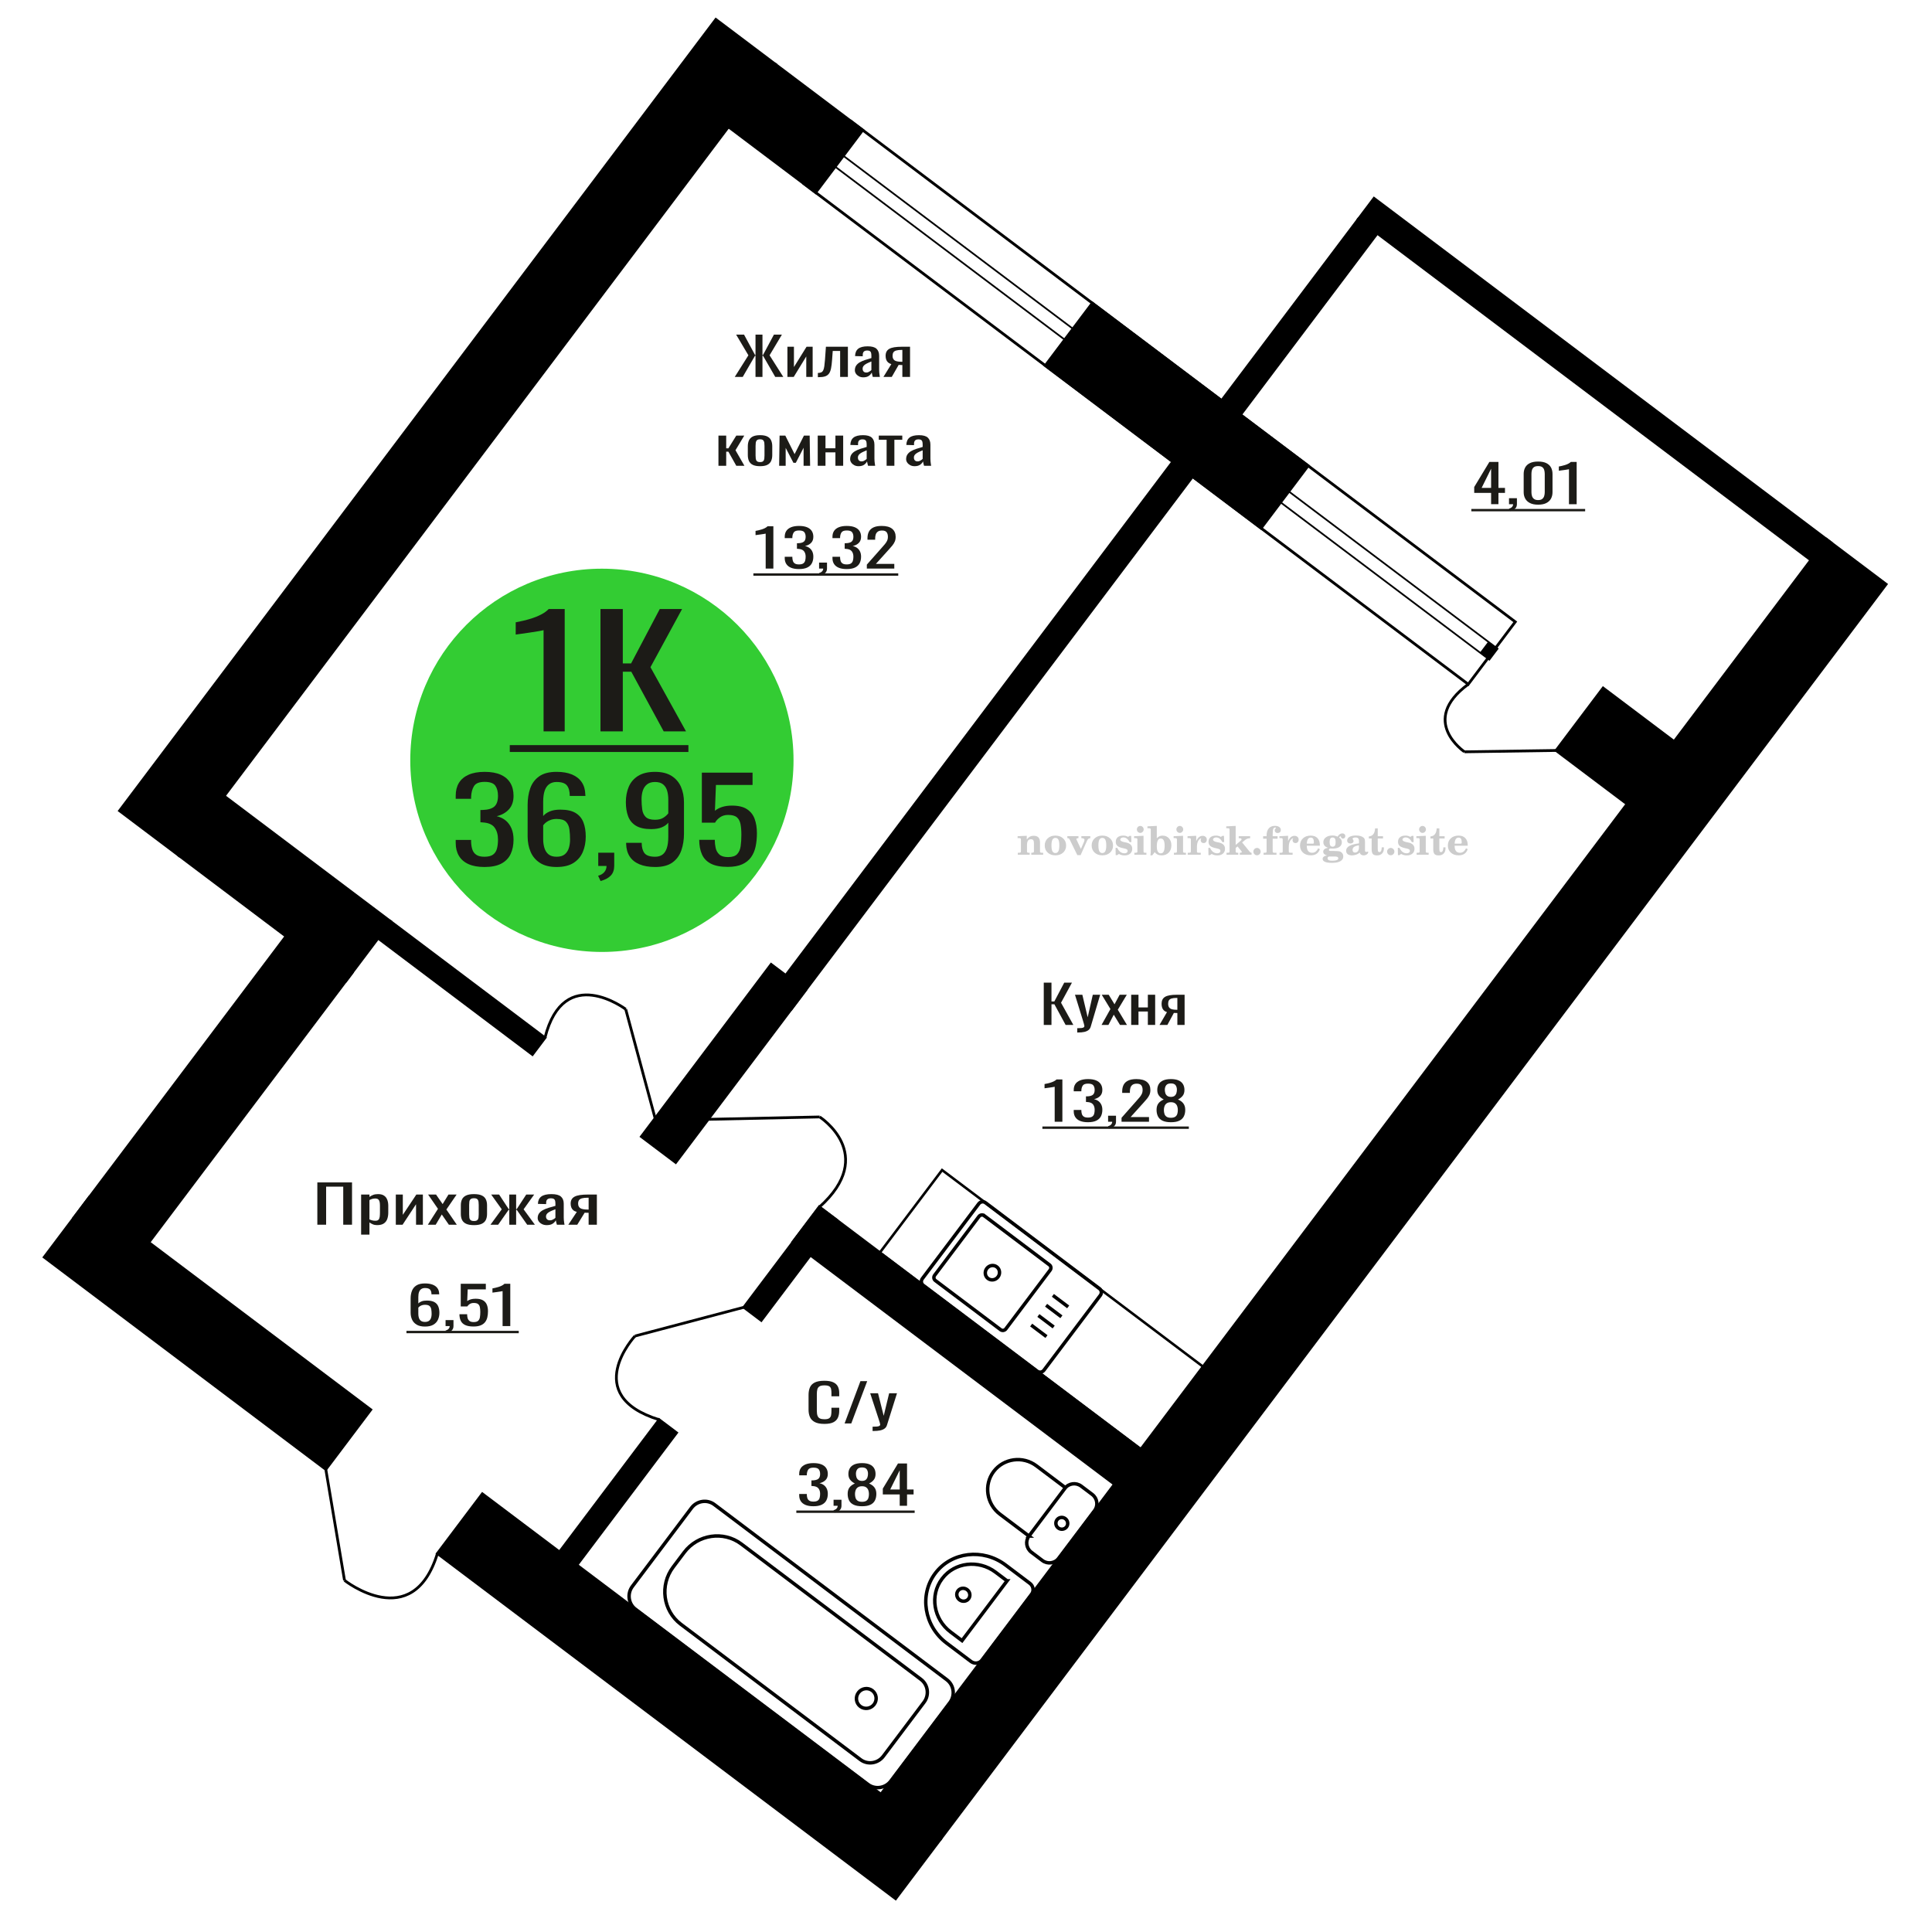<?xml version="1.0" encoding="UTF-8"?>
<!DOCTYPE svg PUBLIC "-//W3C//DTD SVG 1.1//EN" "http://www.w3.org/Graphics/SVG/1.1/DTD/svg11.dtd">
<!-- Creator: CorelDRAW 2019 -->
<svg xmlns="http://www.w3.org/2000/svg" xml:space="preserve" width="140mm" height="140mm" version="1.1" style="shape-rendering:geometricPrecision; text-rendering:geometricPrecision; image-rendering:optimizeQuality; fill-rule:evenodd; clip-rule:evenodd"
viewBox="0 0 14000 14000"
 xmlns:xlink="http://www.w3.org/1999/xlink">
 <defs>
  <style type="text/css">
   <![CDATA[
    .str0 {stroke:black;stroke-width:25;stroke-miterlimit:22.926}
    .str1 {stroke:black;stroke-width:20;stroke-miterlimit:22.926}
    .fil1 {fill:none}
    .fil5 {fill:black}
    .fil2 {fill:#1C1B17}
    .fil4 {fill:#33CC33}
    .fil0 {fill:#1C1B17;fill-rule:nonzero}
    .fil3 {fill:#CCCCCC;fill-rule:nonzero}
   ]]>
  </style>
 </defs>
 <g id="Слой_x0020_1">
  <polygon class="fil0" points="7563.48,7426.95 7563.48,7120.49 7619.4,7120.49 7619.4,7256.7 7640.19,7256.7 7711.95,7120.49 7767.88,7120.49 7688.7,7266.16 7777.78,7426.95 7721.84,7426.95 7640.69,7277.51 7619.4,7277.51 7619.4,7426.95 "/>
  <path id="1" class="fil0" d="M7806 7481.81l0 -31.02c12.86,0 23.09,-0.45 30.68,-1.33 7.58,-0.88 13.04,-2.52 16.33,-4.92 3.3,-2.39 4.95,-5.74 4.95,-10.02 0,-2.27 -1.15,-7.32 -3.47,-15.14 -2.3,-7.82 -4.77,-16.14 -7.41,-24.97l-57.42 -186.14 53.45 0 38.61 163.44 37.12 -163.44 53.45 0 -68.3 230.79c-2.97,10.59 -8.42,18.98 -16.33,25.16 -7.92,6.18 -18.07,10.65 -30.45,13.43 -12.37,2.77 -27.3,4.16 -44.79,4.16l-6.42 0z"/>
  <polygon id="2" class="fil0" points="7982.2,7426.95 8046.53,7311.93 7983.67,7208.27 8034.16,7208.27 8076.23,7277.51 8113.35,7208.27 8165.31,7208.27 8099.98,7316.85 8166.31,7426.95 8115.83,7426.95 8070.79,7352.8 8032.18,7426.95 "/>
  <polygon id="3" class="fil0" points="8196.99,7426.95 8196.99,7208.27 8249.94,7208.27 8249.94,7300.21 8317.76,7300.21 8317.76,7208.27 8370.71,7208.27 8370.71,7426.95 8317.76,7426.95 8317.76,7329.72 8249.94,7329.72 8249.94,7426.95 "/>
  <path id="4" class="fil0" d="M8402.38 7426.95l53.95 -92.69c-9.24,-2.78 -16.74,-6.94 -22.51,-12.49 -5.79,-5.55 -9.98,-12.36 -12.63,-20.43 -2.64,-8.07 -3.96,-17.15 -3.96,-27.24 0,-11.6 1.99,-21.56 5.94,-29.89 3.96,-8.32 10.23,-15.13 18.81,-20.43 8.58,-5.3 19.96,-9.2 34.16,-11.73 14.18,-2.52 31.67,-3.78 52.45,-3.78l55.43 0 0 218.68 -52.46 0 0 -86.26c-5.28,0 -9.73,-0.06 -13.37,-0.19 -3.62,-0.13 -7.58,-0.32 -11.87,-0.57l-47.02 87.02 -56.92 0zm123.24 -109.72c0.66,0 1.73,0 3.22,0 1.48,0 2.4,0 2.72,0l0 -85.88c-0.32,0 -1.24,0 -2.72,0 -1.49,0 -2.39,0 -2.72,0 -15.51,0 -27.8,1.45 -36.88,4.35 -9.06,2.9 -15.42,7.44 -19.04,13.62 -3.64,6.18 -5.46,14.44 -5.46,24.78 0,14.38 4.21,25.1 12.63,32.16 8.41,7.06 24.5,10.72 48.25,10.97z"/>
  <polygon class="fil0" points="2299.55,8874.71 2299.55,8568.25 2550.92,8568.25 2550.92,8874.71 2487.22,8874.71 2487.22,8598.9 2363.23,8598.9 2363.23,8874.71 "/>
  <path id="1" class="fil0" d="M2616.85 8946.59l0 -290.56 60.3 0 0 17.4c7.15,-5.55 15.79,-10.34 25.94,-14.37 10.14,-4.04 22.16,-6.06 36.06,-6.06 16.91,0 30.35,2.97 40.3,8.89 9.96,5.93 17.38,13.37 22.27,22.33 4.87,8.95 8.07,18.03 9.58,27.24 1.5,9.2 2.25,17.08 2.25,23.64l0 52.97c0,15.39 -2.25,29.95 -6.77,43.7 -4.51,13.74 -12.67,24.84 -24.52,33.29 -11.82,8.45 -28.45,12.68 -49.87,12.68 -11.65,0 -21.99,-1.96 -31,-5.87 -9.01,-3.91 -17.09,-8.38 -24.24,-13.43l0 88.15 -60.3 0zm103.7 -100.63c10.53,0 18.04,-2.59 22.55,-7.76 4.51,-5.17 7.33,-12.17 8.45,-21 1.13,-8.83 1.69,-18.54 1.69,-29.13l0 -52.97c0,-9.08 -0.76,-17.46 -2.24,-25.16 -1.51,-7.69 -4.71,-13.81 -9.6,-18.35 -4.88,-4.54 -12.59,-6.81 -23.1,-6.81 -7.9,0 -15.41,1.14 -22.54,3.41 -7.14,2.27 -13.35,4.92 -18.61,7.94l0 139.99c5.65,2.77 12.02,5.11 19.17,7 7.14,1.89 15.21,2.84 24.23,2.84z"/>
  <polygon id="2" class="fil0" points="2868.22,8874.71 2868.22,8656.03 2918.94,8656.03 2918.94,8803.2 3017.01,8656.03 3064.35,8656.03 3064.35,8874.71 3014.76,8874.71 3014.76,8726.4 2917.26,8874.71 "/>
  <polygon id="3" class="fil0" points="3100.43,8874.71 3173.69,8759.69 3102.11,8656.03 3159.6,8656.03 3207.51,8725.27 3249.79,8656.03 3308.96,8656.03 3234.56,8764.61 3310.09,8874.71 3252.6,8874.71 3201.31,8800.56 3157.35,8874.71 "/>
  <path id="4" class="fil0" d="M3434.64 8877.74c-24.06,0 -43.02,-3.28 -56.93,-9.84 -13.9,-6.56 -23.76,-15.89 -29.59,-28 -5.82,-12.1 -8.73,-26.35 -8.73,-42.75l0 -63.56c0,-16.4 2.91,-30.65 8.73,-42.75 5.83,-12.11 15.69,-21.44 29.59,-28 13.91,-6.56 32.87,-9.84 56.93,-9.84 24.04,0 42.92,3.28 56.64,9.84 13.72,6.56 23.48,15.89 29.3,28 5.83,12.1 8.75,26.35 8.75,42.75l0 63.56c0,16.4 -2.92,30.65 -8.75,42.75 -5.82,12.11 -15.58,21.44 -29.3,28 -13.72,6.56 -32.6,9.84 -56.64,9.84zm0 -29.89c11.65,0 19.81,-2.27 24.51,-6.81 4.7,-4.54 7.52,-10.53 8.46,-17.97 0.94,-7.44 1.41,-15.2 1.41,-23.27l0 -68.48c0,-8.32 -0.47,-16.14 -1.41,-23.46 -0.94,-7.31 -3.76,-13.3 -8.46,-17.97 -4.7,-4.67 -12.86,-7 -24.51,-7 -11.65,0 -19.92,2.33 -24.8,7 -4.89,4.67 -7.79,10.66 -8.73,17.97 -0.95,7.32 -1.42,15.14 -1.42,23.46l0 68.48c0,8.07 0.47,15.83 1.42,23.27 0.94,7.44 3.84,13.43 8.73,17.97 4.88,4.54 13.15,6.81 24.8,6.81z"/>
  <polygon id="5" class="fil0" points="3554.11,8874.71 3635.84,8763.1 3559.19,8656.03 3616.68,8656.03 3686,8761.21 3690.51,8761.21 3690.51,8656.03 3740.12,8656.03 3740.12,8761.21 3744.61,8761.21 3813.38,8656.03 3870.87,8656.03 3794.22,8763.1 3875.95,8874.71 3820.14,8874.71 3744.61,8767.26 3740.12,8767.26 3740.12,8874.71 3690.51,8874.71 3690.51,8767.26 3685.44,8767.26 3609.92,8874.71 "/>
  <path id="6" class="fil0" d="M3961.62 8877.74c-12.78,0 -24.05,-2.46 -33.82,-7.38 -9.77,-4.92 -17.47,-11.22 -23.1,-18.92 -5.65,-7.69 -8.46,-15.83 -8.46,-24.4 0,-13.62 3.38,-25.1 10.14,-34.43 6.76,-9.33 16.06,-17.21 27.9,-23.65 11.83,-6.43 25.55,-12.04 41.15,-16.83 15.58,-4.79 32.02,-9.46 49.31,-14l0 -15.51c0,-8.83 -0.75,-16.15 -2.25,-21.95 -1.51,-5.8 -4.61,-10.15 -9.3,-13.05 -4.71,-2.9 -11.75,-4.35 -21.14,-4.35 -8.27,0 -14.94,1.26 -20,3.78 -5.08,2.53 -8.75,6.12 -11,10.79 -2.25,4.66 -3.38,10.15 -3.38,16.45l0 10.98 -59.74 -1.52c0.75,-24.21 9.02,-42.06 24.79,-53.53 15.79,-11.48 40.21,-17.22 73.28,-17.22 32.31,0 55.22,5.93 68.75,17.78 13.52,11.86 20.29,29.01 20.29,51.46l0 99.88c0,6.81 0.28,13.37 0.85,19.67 0.56,6.31 1.31,12.17 2.26,17.6 0.94,5.42 1.77,10.53 2.53,15.32l-55.23 0c-1.14,-4.04 -2.54,-9.14 -4.23,-15.32 -1.69,-6.18 -2.91,-11.79 -3.67,-16.84 -3.75,8.58 -10.98,16.59 -21.69,24.03 -10.71,7.44 -25.46,11.16 -44.24,11.16zm23.67 -34.81c6,0 11.65,-1.14 16.91,-3.41 5.25,-2.27 9.95,-4.85 14.09,-7.75 4.13,-2.9 6.94,-5.24 8.45,-7l0 -62.05c-9.39,3.53 -18.22,7.06 -26.49,10.59 -8.27,3.54 -15.49,7.26 -21.71,11.17 -6.19,3.91 -11.08,8.32 -14.64,13.24 -3.57,4.92 -5.36,10.53 -5.36,16.83 0,8.83 2.44,15.77 7.33,20.81 4.88,5.05 12.02,7.57 21.42,7.57z"/>
  <path id="7" class="fil0" d="M4118.29 8874.71l61.43 -92.69c-10.52,-2.78 -19.07,-6.94 -25.64,-12.49 -6.58,-5.55 -11.36,-12.36 -14.37,-20.43 -3.01,-8.07 -4.51,-17.15 -4.51,-27.24 0,-11.6 2.26,-21.56 6.76,-29.89 4.51,-8.32 11.65,-15.13 21.42,-20.43 9.77,-5.3 22.73,-9.2 38.9,-11.73 16.14,-2.52 36.06,-3.78 59.73,-3.78l63.12 0 0 218.68 -59.74 0 0 -86.26c-6.01,0 -11.08,-0.06 -15.22,-0.19 -4.13,-0.13 -8.64,-0.32 -13.53,-0.57l-53.54 87.02 -64.81 0zm140.34 -109.72c0.75,0 1.97,0 3.67,0 1.68,0 2.72,0 3.09,0l0 -85.88c-0.37,0 -1.41,0 -3.09,0 -1.7,0 -2.73,0 -3.1,0 -17.67,0 -31.66,1.45 -42,4.35 -10.32,2.9 -17.56,7.44 -21.69,13.62 -4.14,6.18 -6.21,14.44 -6.21,24.78 0,14.38 4.8,25.1 14.38,32.16 9.57,7.06 27.9,10.72 54.95,10.97z"/>
  <path class="fil1 str0" d="M7670.99 11292.61l260.97 -346.33c27.5,-36.49 19.7,-89.17 -17.33,-117.08l-80.04 -60.32c-37.03,-27.9 -89.83,-20.88 -117.32,15.62l-260.98 346.32c-27.5,36.49 -19.7,89.18 17.33,117.08l80.05 60.32c37.03,27.9 89.82,20.88 117.32,-15.61zm-214.7 -161.79l264.1 -350.47 -210.19 -158.39c-97.81,-73.7 -237.24,-55.14 -309.87,41.23l-0.01 0.01c-72.62,96.38 -52.02,235.53 45.78,309.23l210.19 158.39zm272.29 -66.3c14.14,-18.75 10.16,-45.59 -8.87,-59.93 -19.03,-14.34 -45.92,-10.76 -60.05,7.99 -14.13,18.76 -10.16,45.59 8.87,59.93 19.04,14.34 45.92,10.77 60.05,-7.99z"/>
  <path class="fil1 str0" d="M7140.76 8715.12l826.87 623.09c14.83,11.18 17.5,32.89 5.92,48.26l-408.95 542.7c-11.58,15.36 -33.19,18.78 -48.02,7.6l-826.87 -623.09c-14.84,-11.18 -17.5,-32.89 -5.93,-48.26l408.96 -542.7c11.57,-15.36 33.18,-18.78 48.02,-7.6zm-9.26 94.09l473.49 356.8c11.65,8.77 13.74,25.8 4.66,37.86l-320.88 425.81c-9.08,12.06 -26.03,14.74 -37.68,5.97l-473.49 -356.8c-11.64,-8.77 -13.73,-25.81 -4.64,-37.86l320.87 -425.82c9.08,-12.05 26.03,-14.74 37.67,-5.96zm91.54 371.1c22.47,16.93 26.47,49.51 8.94,72.77 -17.53,23.26 -49.95,28.4 -72.42,11.47 -22.47,-16.93 -26.47,-49.51 -8.94,-72.77 17.53,-23.27 49.95,-28.4 72.42,-11.47zm406.52 206.35l110.88 83.55m-160.02 -11.93l110.88 83.56m-166.84 -9.29l110.88 83.55m-163.11 -14.25l110.88 83.55"/>
  <path class="fil1 str0" d="M7475.49 11552.05l-360.32 478.15c-18.24,24.21 -53.83,28.44 -79.1,9.4l-176.77 -133.21c-162.51,-122.46 -199.48,-350.04 -82.15,-505.73l0 -0.01c117.33,-155.7 346.28,-182.9 508.79,-60.43l176.78 133.2c25.26,19.04 31.01,54.42 12.77,78.63zm-177.91 -96.52l-326.3 433.02 -83.27 -62.75c-123.38,-92.97 -151.45,-265.76 -62.37,-383.97l2.38 -3.17c89.08,-118.21 262.92,-138.86 386.3,-45.88l83.26 62.75zm-278.51 129.58c-15.33,20.34 -44.97,23.86 -66.2,7.86 -21.23,-16 -26.02,-45.46 -10.69,-65.8 15.33,-20.34 44.97,-23.86 66.2,-7.87 21.23,16.01 26.02,45.47 10.69,65.81z"/>
  <path class="fil0" d="M3079.24 9612.76c-24.3,0 -44.11,-4.48 -59.39,-13.44 -15.28,-8.95 -26.48,-21.06 -33.6,-36.32 -7.12,-15.26 -10.68,-32.22 -10.68,-50.88l0 -103.29c0,-19.93 3.12,-38.09 9.37,-54.48 6.25,-16.4 16.94,-29.51 32.05,-39.35 15.1,-9.84 35.85,-14.75 62.25,-14.75 21.88,0 40.37,2.9 55.49,8.7 15.11,5.8 26.74,14.25 34.91,25.35 8.15,11.09 12.4,24.59 12.75,40.48 0,0.5 0.09,1.2 0.26,2.08 0.18,0.88 0.26,1.7 0.26,2.46l-56.26 0c0,-14.88 -3.29,-26.23 -9.9,-34.05 -6.6,-7.82 -19.1,-11.73 -37.51,-11.73 -10.07,0 -18.76,2.33 -26.04,7 -7.3,4.67 -12.76,11.79 -16.41,21.38 -3.65,9.58 -5.47,21.94 -5.47,37.07l0 46.54c5.55,-6.31 13.45,-11.41 23.7,-15.32 10.24,-3.91 22.83,-5.87 37.77,-5.87 23.27,0 41.5,3.66 54.71,10.97 13.19,7.32 22.56,17.6 28.13,30.84 5.55,13.24 8.33,28.82 8.33,46.72 0,18.42 -3.47,35.19 -10.43,50.32 -6.94,15.14 -18.05,27.18 -33.33,36.13 -15.29,8.96 -35.6,13.44 -60.96,13.44zm0 -33.68c12.5,0 22.24,-2.58 29.18,-7.75 6.94,-5.17 11.89,-12.05 14.84,-20.62 2.96,-8.58 4.43,-17.91 4.43,-28 0,-12.11 -0.78,-23.33 -2.34,-33.67 -1.57,-10.34 -5.64,-18.6 -12.24,-24.78 -6.61,-6.18 -17.88,-9.27 -33.87,-9.27 -7.64,0 -14.58,1.01 -20.83,3.02 -6.26,2.02 -11.64,4.61 -16.16,7.76 -4.51,3.15 -8.16,6.49 -10.93,10.03l0 45.78c0,10.34 1.47,19.92 4.42,28.75 2.96,8.83 7.9,15.83 14.84,21 6.96,5.17 16.51,7.75 28.66,7.75z"/>
  <path id="1" class="fil0" d="M3237.11 9658.91l-8.87 -17.4c9.38,-2.27 16.76,-6.24 22.14,-11.92 5.39,-5.67 8.09,-12.42 8.09,-20.24l-29.71 0 0 -43.51 57.31 0 0 42.75c0,13.37 -3.99,24.03 -11.98,31.97 -7.98,7.95 -20.32,14.06 -36.98,18.35z"/>
  <path id="2" class="fil0" d="M3431.43 9612.38c-25.37,0 -45.51,-3.53 -60.44,-10.6 -14.94,-7.06 -25.61,-17.27 -32.04,-30.64 -6.42,-13.37 -9.64,-29.26 -9.64,-47.67l55.74 0c0,9.08 1.05,17.97 3.13,26.67 2.09,8.7 6.51,15.89 13.29,21.57 6.77,5.67 17.1,8.51 30.99,8.51 15.29,0 26.23,-3.22 32.83,-9.65 6.59,-6.43 10.77,-15.13 12.5,-26.11 1.74,-10.97 2.6,-23.39 2.6,-37.26 0,-13.87 -1.04,-25.67 -3.12,-35.38 -2.08,-9.71 -6.43,-17.15 -13.03,-22.32 -6.59,-5.17 -17.02,-7.75 -31.26,-7.75 -11.45,0 -21.17,2.58 -29.17,7.75 -7.99,5.17 -13.88,11.04 -17.71,17.59l-47.41 0 0 -164.2 181.82 0 0 40.49 -131.29 0 -3.64 84.75c6.95,-5.3 15.54,-9.46 25.79,-12.49 10.24,-3.03 21.96,-4.54 35.16,-4.54 22.93,0 40.9,3.91 53.93,11.73 13.02,7.82 22.22,18.54 27.6,32.16 5.39,13.62 8.07,29.26 8.07,46.91 0,15.64 -1.55,30.21 -4.68,43.7 -3.12,13.49 -8.59,25.22 -16.41,35.19 -7.81,9.96 -18.49,17.71 -32.04,23.26 -13.54,5.55 -30.74,8.33 -51.57,8.33z"/>
  <path id="3" class="fil0" d="M3641.9 9609.35l0 -253.49c-0.36,0.25 -4.26,1.01 -11.73,2.27 -7.47,1.26 -15.89,2.52 -25.27,3.79 -9.38,1.26 -17.71,2.39 -25.01,3.4 -7.28,1.01 -11.11,1.51 -11.45,1.51l0 -30.64c5.9,-1.01 12.76,-2.4 20.57,-4.16 7.82,-1.77 15.81,-3.91 23.97,-6.43 8.17,-2.53 15.98,-5.68 23.44,-9.46 7.48,-3.79 13.81,-8.2 19.02,-13.25l42.2 0 0 306.46 -55.74 0z"/>
  <polygon id="4" class="fil2" points="2945.36,9643.74 3759.11,9643.74 3759.11,9660.94 2945.36,9660.94 "/>
  <path class="fil1 str1" d="M2496.43 11451.85c0,0 493.54,390.47 673.31,-194.93"/>
  <line class="fil1 str1" x1="2360.97" y1="10647.46" x2="2496.43" y2= "11451.85" />
  <path class="fil0" d="M7642.64 8128.57l0 -253.49c-0.36,0.25 -4.25,1.01 -11.73,2.27 -7.46,1.26 -15.89,2.52 -25.27,3.79 -9.38,1.26 -17.71,2.39 -25.01,3.4 -7.28,1.01 -11.11,1.51 -11.45,1.51l0 -30.64c5.91,-1.01 12.76,-2.4 20.57,-4.16 7.82,-1.77 15.81,-3.91 23.97,-6.43 8.17,-2.53 15.98,-5.68 23.44,-9.46 7.48,-3.79 13.81,-8.2 19.02,-13.25l42.2 0 0 306.46 -55.74 0z"/>
  <path id="1" class="fil0" d="M7883.83 8131.98c-22.91,0 -42.01,-3.16 -57.29,-9.46 -15.29,-6.31 -26.75,-15.39 -34.39,-27.24 -7.64,-11.86 -11.47,-25.86 -11.47,-42l0 -10.21 55.23 0c0,1 0,2.08 0,3.21 0,1.14 0,2.33 0,3.6 0.35,9.08 1.82,17.27 4.42,24.59 2.62,7.31 7.3,13.11 14.08,17.4 6.77,4.29 16.57,6.43 29.42,6.43 13.55,0 23.8,-2.33 30.75,-7 6.94,-4.66 11.63,-11.28 14.06,-19.86 2.44,-8.58 3.65,-18.41 3.65,-29.51 0,-16.14 -4.08,-29.32 -12.24,-39.54 -8.17,-10.21 -22.49,-15.82 -42.98,-16.83 -1.05,-0.25 -2.35,-0.38 -3.91,-0.38 -1.57,0 -2.86,0 -3.91,0l0 -40.48c1.05,0 2.26,0 3.65,0 1.39,0 2.6,0 3.65,0 19.8,-0.51 34.04,-4.29 42.71,-11.35 8.69,-7.07 13.03,-18.79 13.03,-35.19 0,-13.87 -3.21,-24.97 -9.64,-33.29 -6.42,-8.33 -19.18,-12.49 -38.3,-12.49 -19.09,0 -31.78,4.6 -38.03,13.81 -6.25,9.21 -9.72,21 -10.41,35.38 0,1 0,2.08 0,3.21 0,1.14 0,2.21 0,3.22l-55.23 0 0 -10.22c0,-16.39 3.83,-30.39 11.47,-41.99 7.64,-11.61 19.18,-20.56 34.65,-26.87 15.45,-6.3 34.64,-9.45 57.55,-9.45 23.28,0 42.55,3.15 57.84,9.45 15.28,6.31 26.74,15.33 34.38,27.06 7.64,11.72 11.46,25.79 11.46,42.18 0,18.41 -5.47,33.17 -16.4,44.27 -10.95,11.09 -25.63,18.66 -44.02,22.7 12.84,2.77 23.69,7.56 32.55,14.37 8.85,6.81 15.71,15.45 20.58,25.92 4.86,10.47 7.29,22.64 7.29,36.51 0,18.16 -3.47,33.99 -10.41,47.48 -6.96,13.5 -18.07,23.96 -33.35,31.4 -15.29,7.44 -35.42,11.17 -60.44,11.17z"/>
  <path id="2" class="fil0" d="M8038.05 8178.13l-8.86 -17.4c9.37,-2.27 16.75,-6.24 22.14,-11.92 5.38,-5.67 8.08,-12.42 8.08,-20.24l-29.7 0 0 -43.51 57.31 0 0 42.75c0,13.37 -3.99,24.03 -11.98,31.97 -7.99,7.95 -20.33,14.06 -36.99,18.35z"/>
  <path id="3" class="fil0" d="M8127.13 8128.57l0 -28.75 107.32 -121.45c7.99,-9.08 15.37,-17.53 22.14,-25.35 6.78,-7.82 12.33,-16.08 16.68,-24.78 4.34,-8.7 6.51,-18.73 6.51,-30.08 0,-14.12 -3.12,-25.22 -9.38,-33.29 -6.25,-8.07 -17.19,-12.11 -32.82,-12.11 -13.19,0 -23.45,2.65 -30.74,7.95 -7.29,5.29 -12.33,12.23 -15.1,20.8 -2.78,8.58 -4.17,17.79 -4.17,27.62l0 10.22 -55.74 0 0 -10.6c0,-18.41 3.38,-34.24 10.14,-47.48 6.78,-13.24 17.73,-23.52 32.83,-30.83 15.11,-7.32 35.17,-10.97 60.17,-10.97 34.04,0 59.39,7 76.07,20.99 16.66,14 25,33.36 25,58.08 0,13.12 -2.17,24.59 -6.51,34.43 -4.35,9.84 -9.98,19.04 -16.93,27.62 -6.94,8.57 -14.59,17.4 -22.93,26.48l-96.9 107.45 133.37 0 0 34.05 -199.01 0z"/>
  <path id="4" class="fil0" d="M8485.03 8131.98c-25.35,0 -45.66,-3.66 -60.94,-10.98 -15.29,-7.31 -26.32,-17.72 -33.09,-31.21 -6.76,-13.49 -10.15,-29.32 -10.15,-47.48 0,-10.34 1.21,-19.42 3.65,-27.24 2.42,-7.82 5.99,-14.69 10.67,-20.62 4.7,-5.93 10.25,-11.1 16.68,-15.51 6.41,-4.42 13.45,-8.39 21.09,-11.92 -13.89,-6.81 -25.18,-15.7 -33.86,-26.67 -8.69,-10.98 -13.02,-24.91 -13.02,-41.81 0,-16.14 3.47,-30.14 10.42,-42 6.94,-11.85 17.79,-20.99 32.55,-27.43 14.76,-6.43 33.44,-9.64 56,-9.64 22.59,0 41.08,3.21 55.5,9.64 14.41,6.44 25.08,15.58 32.04,27.43 6.94,11.86 10.41,25.86 10.41,42 0,17.15 -4.26,31.15 -12.77,42 -8.51,10.84 -19.88,19.67 -34.12,26.48 7.64,3.53 14.68,7.5 21.11,11.92 6.42,4.41 11.98,9.58 16.66,15.51 4.7,5.93 8.35,12.8 10.95,20.62 2.6,7.82 3.9,16.9 3.9,27.24 0,18.16 -3.38,33.99 -10.15,47.48 -6.78,13.49 -17.72,23.9 -32.83,31.21 -15.1,7.32 -35.33,10.98 -60.7,10.98zm0 -32.16c13.55,0 23.98,-2.53 31.28,-7.57 7.28,-5.05 12.24,-11.86 14.84,-20.43 2.6,-8.58 3.91,-18.16 3.91,-28.75 0,-9.59 -1.49,-18.61 -4.43,-27.06 -2.95,-8.45 -8.07,-15.38 -15.37,-20.8 -7.3,-5.43 -17.37,-8.14 -30.23,-8.14 -12.84,0 -23.01,2.65 -30.47,7.95 -7.46,5.29 -12.76,12.17 -15.89,20.62 -3.12,8.45 -4.68,17.59 -4.68,27.43 0,10.59 1.39,20.17 4.16,28.75 2.78,8.57 7.9,15.38 15.38,20.43 7.46,5.04 17.97,7.57 31.5,7.57zm0 -151.34c11.82,-0.25 20.77,-2.9 26.84,-7.94 6.07,-5.05 10.33,-11.54 12.77,-19.49 2.42,-7.94 3.64,-16.21 3.64,-24.78 0,-12.61 -3.12,-23.33 -9.37,-32.16 -6.25,-8.83 -17.55,-13.24 -33.88,-13.24 -16.31,0 -27.77,4.41 -34.38,13.24 -6.59,8.83 -9.89,19.55 -9.89,32.16 0,8.57 1.22,16.84 3.64,24.78 2.44,7.95 6.87,14.44 13.29,19.49 6.43,5.04 15.54,7.69 27.34,7.94z"/>
  <polygon id="5" class="fil2" points="7553.55,8162.96 8614.76,8162.96 8614.76,8180.16 7553.55,8180.16 "/>
  <path class="fil0" d="M5973.9 10318.09c-30.19,0 -53.64,-4.55 -70.31,-13.63 -16.68,-9.08 -28.26,-21.31 -34.76,-36.69 -6.5,-15.39 -9.74,-32.54 -9.74,-51.46l0 -108.2c0,-20.69 3.24,-38.72 9.74,-54.11 6.5,-15.38 18.08,-27.3 34.76,-35.75 16.67,-8.45 40.12,-12.67 70.31,-12.67 26.68,0 47.82,3.53 63.46,10.59 15.61,7.06 26.85,17.15 33.7,30.27 6.84,13.11 10.27,28.88 10.27,47.29l0 24.21 -56.35 0 0 -21.56c0,-11.35 -0.79,-21.38 -2.38,-30.08 -1.57,-8.7 -5.87,-15.45 -12.89,-20.24 -7.03,-4.79 -18.79,-7.19 -35.28,-7.19 -16.86,0 -29.15,2.59 -36.88,7.76 -7.72,5.17 -12.72,12.48 -15,21.94 -2.29,9.46 -3.43,20.49 -3.43,33.1l0 121.45c0,15.39 1.76,27.56 5.26,36.51 3.53,8.96 9.32,15.32 17.39,19.11 8.07,3.78 18.96,5.67 32.66,5.67 16.14,0 27.72,-2.58 34.75,-7.75 7.02,-5.17 11.4,-12.3 13.17,-21.38 1.75,-9.08 2.63,-19.67 2.63,-31.78l0 -22.7 56.35 0 0 22.7c0,18.66 -3.16,35.12 -9.48,49.37 -6.32,14.25 -17.21,25.35 -32.66,33.3 -15.45,7.94 -37.2,11.92 -65.29,11.92z"/>
  <polygon id="1" class="fil0" points="6120.3,10314.68 6235.11,10008.22 6284.09,10008.22 6168.76,10314.68 "/>
  <path id="2" class="fil0" d="M6323.07 10369.54l0 -31.02c13.68,0 24.57,-0.45 32.64,-1.33 8.07,-0.88 13.88,-2.52 17.39,-4.92 3.5,-2.39 5.26,-5.74 5.26,-10.02 0,-2.27 -1.23,-7.32 -3.69,-15.14 -2.45,-7.82 -5.08,-16.14 -7.89,-24.97l-61.1 -186.14 56.88 0 41.08 163.44 39.5 -163.44 56.87 0 -72.67 230.79c-3.16,10.59 -8.96,18.98 -17.38,25.16 -8.43,6.18 -19.23,10.65 -32.4,13.43 -13.16,2.77 -29.05,4.16 -47.66,4.16l-6.83 0z"/>
  <path class="fil0" d="M5894.47 10914.78c-22.91,0 -42.01,-3.16 -57.3,-9.46 -15.28,-6.31 -26.74,-15.39 -34.38,-27.24 -7.64,-11.86 -11.47,-25.86 -11.47,-42l0 -10.21 55.23 0c0,1 0,2.08 0,3.21 0,1.14 0,2.33 0,3.6 0.34,9.08 1.82,17.27 4.42,24.59 2.62,7.31 7.3,13.11 14.07,17.4 6.78,4.29 16.58,6.43 29.43,6.43 13.55,0 23.79,-2.33 30.75,-7 6.94,-4.66 11.63,-11.28 14.06,-19.86 2.43,-8.58 3.65,-18.41 3.65,-29.51 0,-16.14 -4.08,-29.32 -12.25,-39.54 -8.16,-10.21 -22.48,-15.82 -42.97,-16.83 -1.05,-0.25 -2.36,-0.38 -3.91,-0.38 -1.57,0 -2.87,0 -3.91,0l0 -40.48c1.04,0 2.26,0 3.65,0 1.39,0 2.6,0 3.65,0 19.8,-0.51 34.03,-4.29 42.71,-11.35 8.69,-7.07 13.03,-18.79 13.03,-35.19 0,-13.87 -3.21,-24.97 -9.64,-33.29 -6.42,-8.33 -19.19,-12.49 -38.3,-12.49 -19.1,0 -31.78,4.6 -38.03,13.81 -6.25,9.21 -9.72,21 -10.41,35.38 0,1 0,2.08 0,3.21 0,1.14 0,2.21 0,3.22l-55.23 0 0 -10.22c0,-16.39 3.83,-30.39 11.47,-41.99 7.64,-11.61 19.18,-20.56 34.64,-26.87 15.45,-6.3 34.65,-9.45 57.56,-9.45 23.27,0 42.55,3.15 57.84,9.45 15.28,6.31 26.74,15.33 34.38,27.06 7.64,11.72 11.46,25.79 11.46,42.18 0,18.41 -5.47,33.17 -16.4,44.27 -10.95,11.09 -25.63,18.66 -44.03,22.7 12.85,2.77 23.7,7.56 32.56,14.37 8.85,6.81 15.71,15.45 20.58,25.92 4.86,10.47 7.29,22.64 7.29,36.51 0,18.16 -3.47,33.99 -10.41,47.48 -6.96,13.5 -18.07,23.96 -33.36,31.4 -15.28,7.44 -35.41,11.17 -60.43,11.17z"/>
  <path id="1" class="fil0" d="M6048.69 10960.93l-8.87 -17.4c9.38,-2.27 16.76,-6.24 22.14,-11.92 5.39,-5.67 8.09,-12.42 8.09,-20.24l-29.7 0 0 -43.51 57.31 0 0 42.75c0,13.37 -4,24.03 -11.98,31.97 -7.99,7.95 -20.33,14.06 -36.99,18.35z"/>
  <path id="2" class="fil0" d="M6246.65 10914.78c-25.35,0 -45.67,-3.66 -60.95,-10.98 -15.28,-7.31 -26.31,-17.72 -33.09,-31.21 -6.76,-13.49 -10.15,-29.32 -10.15,-47.48 0,-10.34 1.21,-19.42 3.65,-27.24 2.43,-7.82 5.99,-14.69 10.67,-20.62 4.7,-5.93 10.25,-11.1 16.68,-15.51 6.42,-4.42 13.45,-8.39 21.09,-11.92 -13.89,-6.81 -25.18,-15.7 -33.86,-26.67 -8.68,-10.98 -13.02,-24.91 -13.02,-41.81 0,-16.14 3.47,-30.14 10.42,-42 6.94,-11.85 17.79,-20.99 32.55,-27.43 14.76,-6.43 33.44,-9.64 56.01,-9.64 22.58,0 41.07,3.21 55.49,9.64 14.41,6.44 25.09,15.58 32.04,27.43 6.94,11.86 10.41,25.86 10.41,42 0,17.15 -4.26,31.15 -12.76,42 -8.51,10.84 -19.89,19.67 -34.13,26.48 7.65,3.53 14.68,7.5 21.11,11.92 6.42,4.41 11.98,9.58 16.66,15.51 4.7,5.93 8.35,12.8 10.95,20.62 2.6,7.82 3.9,16.9 3.9,27.24 0,18.16 -3.38,33.99 -10.15,47.48 -6.78,13.49 -17.72,23.9 -32.83,31.21 -15.1,7.32 -35.33,10.98 -60.69,10.98zm0 -32.16c13.54,0 23.97,-2.53 31.27,-7.57 7.28,-5.05 12.24,-11.86 14.84,-20.43 2.6,-8.58 3.91,-18.16 3.91,-28.75 0,-9.59 -1.49,-18.61 -4.43,-27.06 -2.95,-8.45 -8.07,-15.38 -15.37,-20.8 -7.3,-5.43 -17.36,-8.14 -30.22,-8.14 -12.85,0 -23.01,2.65 -30.48,7.95 -7.46,5.29 -12.76,12.17 -15.89,20.62 -3.12,8.45 -4.68,17.59 -4.68,27.43 0,10.59 1.39,20.17 4.16,28.75 2.78,8.57 7.9,15.38 15.38,20.43 7.46,5.04 17.97,7.57 31.51,7.57zm0 -151.34c11.81,-0.25 20.76,-2.9 26.83,-7.94 6.07,-5.05 10.33,-11.54 12.77,-19.49 2.42,-7.94 3.65,-16.21 3.65,-24.78 0,-12.61 -3.13,-23.33 -9.38,-32.16 -6.25,-8.83 -17.54,-13.24 -33.87,-13.24 -16.32,0 -27.78,4.41 -34.39,13.24 -6.59,8.83 -9.88,19.55 -9.88,32.16 0,8.57 1.21,16.84 3.63,24.78 2.44,7.95 6.87,14.44 13.29,19.49 6.43,5.04 15.54,7.69 27.35,7.94z"/>
  <path id="3" class="fil0" d="M6519.63 10911.37l0 -82.1 -122.43 0 0 -42.37 109.93 -181.99 65.64 0 0 188.42 47.41 0 0 35.94 -47.41 0 0 82.1 -53.14 0zm-68.77 -118.04l68.77 0 0 -139.23 -68.77 139.23z"/>
  <polygon id="4" class="fil2" points="5770.49,10945.76 6628,10945.76 6628,10962.96 5770.49,10962.96 "/>
  <polygon id="5" class="fil2" points="6628,10945.76 6628,10945.76 6628,10962.96 6628,10962.96 "/>
  <path class="fil3" d="M7375.16 6193.58l0 -14.11 13.22 -0.28c3.86,-0.29 6.44,-1.13 7.71,-2.54 1.27,-1.41 1.93,-4.05 1.93,-7.91l0 -84.43c0,-4.56 -0.99,-7.52 -3.01,-9.03 -2.02,-1.46 -6.21,-2.21 -12.56,-2.21 -0.84,0 -2.21,0.05 -4.09,0.14 -1.88,0.1 -3.29,0.14 -4.33,0.14l0 -13.82 66.37 -3.11 0 27.05c6.78,-9.32 14.21,-16.14 22.25,-20.51 8.04,-4.38 17.26,-6.54 27.61,-6.54 15.66,0 27.24,4 34.76,12 7.53,7.99 11.29,20.27 11.29,36.83l0 63.49c0,3.86 0.66,6.5 1.98,7.95 1.36,1.51 3.9,2.31 7.66,2.5l13.22 0.28 0 14.11 -86.08 0 0 -14.11 9.69 -0.71c3.86,-0.18 6.4,-0.98 7.62,-2.4 1.27,-1.41 1.88,-4.04 1.88,-7.9l0 -58.98c0,-9.79 -1.69,-16.93 -5.03,-21.31 -3.34,-4.42 -8.75,-6.63 -16.18,-6.63 -10.16,0 -17.54,3.48 -22.15,10.49 -4.57,6.96 -6.87,18.44 -6.87,34.43l0 42.28c0,3.86 0.66,6.5 1.93,7.91 1.27,1.41 3.81,2.25 7.66,2.54l9.88 0.28 0 14.11 -86.36 0z"/>
  <path id="1" class="fil3" d="M7570.51 6126.74c0,-21.12 7.19,-38.33 21.54,-51.69 14.39,-13.36 33.02,-20.04 55.88,-20.04 22.67,0 41.25,6.68 55.74,20.08 14.53,13.41 21.78,30.63 21.78,51.65 0,21.03 -7.2,38.19 -21.55,51.46 -14.39,13.26 -33.02,19.9 -55.97,19.9 -22.95,0 -41.63,-6.64 -55.93,-19.85 -14.34,-13.22 -21.49,-30.39 -21.49,-51.51zm48.82 0c0,18.96 2.26,32.79 6.77,41.53 4.52,8.8 11.67,13.17 21.55,13.17 9.92,0 17.17,-4.37 21.77,-13.17 4.61,-8.74 6.92,-22.57 6.92,-41.53 0,-19.19 -2.26,-33.16 -6.82,-41.91 -4.56,-8.79 -11.76,-13.17 -21.59,-13.17 -9.97,0 -17.22,4.38 -21.78,13.17 -4.56,8.75 -6.82,22.72 -6.82,41.91z"/>
  <path id="2" class="fil3" d="M7751.92 6084.93c-2.11,-4.57 -4.33,-7.62 -6.58,-9.08 -2.31,-1.46 -5.6,-2.21 -9.83,-2.21l-1.09 0 0 -14.4 80.53 0 0 14.4 -6.07 0.56c-3.2,0.28 -5.5,0.85 -6.91,1.79 -1.36,0.89 -2.07,2.3 -2.07,4.14 0,0.8 0.33,2.11 0.89,3.85 0.61,1.74 1.37,3.53 2.31,5.37l29.63 62.46 23.14 -53.62c0.76,-1.83 1.32,-3.9 1.79,-6.16 0.47,-2.26 0.71,-4.24 0.71,-5.98 0,-3.48 -1.32,-6.3 -3.96,-8.37 -2.58,-2.02 -6.25,-3.2 -10.95,-3.48l-7.44 -0.56 0 -14.4 64.63 0 0 14.96c-6.07,0.28 -10.77,1.69 -14.11,4.28 -3.39,2.54 -6.73,7.62 -10.16,15.15l-45.72 102.77 -23.99 0 -54.75 -111.47z"/>
  <path id="3" class="fil3" d="M7910.58 6126.74c0,-21.12 7.19,-38.33 21.54,-51.69 14.39,-13.36 33.02,-20.04 55.88,-20.04 22.67,0 41.25,6.68 55.74,20.08 14.53,13.41 21.78,30.63 21.78,51.65 0,21.03 -7.2,38.19 -21.55,51.46 -14.39,13.26 -33.02,19.9 -55.97,19.9 -22.95,0 -41.63,-6.64 -55.93,-19.85 -14.34,-13.22 -21.49,-30.39 -21.49,-51.51zm48.82 0c0,18.96 2.26,32.79 6.77,41.53 4.52,8.8 11.67,13.17 21.55,13.17 9.92,0 17.17,-4.37 21.77,-13.17 4.61,-8.74 6.92,-22.57 6.92,-41.53 0,-19.19 -2.26,-33.16 -6.82,-41.91 -4.56,-8.79 -11.76,-13.17 -21.59,-13.17 -9.97,0 -17.22,4.38 -21.78,13.17 -4.56,8.75 -6.82,22.72 -6.82,41.91z"/>
  <path id="4" class="fil3" d="M8083.81 6143.91l12.18 0c5.79,12.79 13.12,22.58 22.01,29.35 8.94,6.77 18.87,10.16 29.87,10.16 7.2,0 12.89,-1.6 17.08,-4.75 4.23,-3.2 6.35,-7.43 6.35,-12.79 0,-4.8 -1.84,-8.47 -5.55,-11.06 -3.72,-2.59 -11.62,-5.13 -23.76,-7.62 -20.84,-4 -35.51,-9.64 -44.02,-16.84 -8.52,-7.19 -12.75,-17.26 -12.75,-30.19 0,-14.35 4.75,-25.45 14.25,-33.31 9.5,-7.9 23,-11.85 40.45,-11.85 6.49,0 12.7,0.8 18.49,2.45 5.83,1.64 11.15,3.99 15.94,7.1l11.06 -7.57 11.61 0 1.37 45.15 -13.27 0c-4.93,-10.58 -11.33,-18.91 -19.14,-24.88 -7.81,-5.98 -16.18,-8.99 -25.16,-8.99 -6.82,0 -12.37,1.51 -16.65,4.57 -4.33,3.05 -6.5,6.86 -6.5,11.47 0,8.75 11.15,15.1 33.4,19.05 2.68,0.47 4.75,0.85 6.21,1.13 15.71,2.92 27.56,8.23 35.46,15.95 7.91,7.71 11.86,17.73 11.86,30.01 0,14.81 -4.99,26.53 -14.96,35.18 -9.97,8.7 -23.57,13.03 -40.83,13.03 -7.71,0 -15.05,-0.89 -21.92,-2.73 -6.91,-1.83 -13.12,-4.47 -18.76,-7.95l-12.14 8.42 -11.34 0 -0.84 -52.49z"/>
  <path id="5" class="fil3" d="M8238.13 6010.14c0,-7.01 2.4,-12.94 7.25,-17.78 4.84,-4.89 10.67,-7.34 17.59,-7.34 6.63,0 12.37,2.45 17.26,7.38 4.85,4.94 7.29,10.82 7.29,17.74 0,6.91 -2.4,12.84 -7.24,17.87 -4.85,5.03 -10.59,7.53 -17.31,7.53 -6.92,0 -12.75,-2.45 -17.59,-7.39 -4.85,-4.94 -7.25,-10.91 -7.25,-18.01zm48.26 158.56c0,3.95 0.66,6.68 1.93,8.09 1.32,1.41 3.91,2.21 7.76,2.4l11.2 0.28 0 14.11 -87.21 0 0 -14.11 12.28 -0.28c3.81,-0.19 6.39,-0.99 7.71,-2.5 1.37,-1.45 2.02,-4.14 2.02,-7.99l0 -84.48c0,-4.47 -0.98,-7.48 -3.01,-8.94 -2.02,-1.46 -6.16,-2.21 -12.41,-2.21 -0.85,0 -2.17,0.05 -4.1,0.14 -1.88,0.1 -3.34,0.14 -4.46,0.14l0 -13.82 68.29 -3.11 0 112.28z"/>
  <path id="6" class="fil3" d="M8411.13 6076.18c-9.59,0 -16.74,4.75 -21.4,14.25 -4.7,9.55 -7.05,23.99 -7.05,43.37 0,16.27 2.39,28.64 7.24,37.16 4.84,8.51 11.9,12.74 21.21,12.74 9.64,0 16.75,-4.47 21.36,-13.45 4.61,-8.94 6.91,-22.81 6.91,-41.53 0,-17.69 -2.35,-30.81 -7.05,-39.51 -4.66,-8.71 -11.76,-13.03 -21.22,-13.03zm-74.97 121.92c0.94,-5.32 1.64,-10.59 2.07,-15.81 0.47,-5.22 0.7,-10.58 0.7,-16.09l0 -153.48c0,-4.42 -0.99,-7.38 -2.92,-8.84 -1.92,-1.46 -6.02,-2.21 -12.22,-2.21 -0.85,0 -2.26,0.05 -4.29,0.14 -2.02,0.1 -3.66,0.14 -4.84,0.14l0 -13.83 68.02 -3.38 0 89.79c5.78,-6.58 12.08,-11.43 18.86,-14.58 6.82,-3.11 14.44,-4.66 22.9,-4.66 19.01,0 34.39,6.49 46.15,19.48 11.76,12.98 17.64,30 17.64,51.03 0,21.87 -6.5,39.42 -19.43,52.68 -12.94,13.27 -29.96,19.9 -51.13,19.9 -11.19,0 -20.93,-1.98 -29.26,-5.93 -8.32,-3.9 -15.24,-9.83 -20.74,-17.73l-18.01 23.38 -13.5 0z"/>
  <path id="7" class="fil3" d="M8524.63 6010.14c0,-7.01 2.4,-12.94 7.25,-17.78 4.84,-4.89 10.67,-7.34 17.59,-7.34 6.63,0 12.37,2.45 17.26,7.38 4.85,4.94 7.29,10.82 7.29,17.74 0,6.91 -2.4,12.84 -7.24,17.87 -4.85,5.03 -10.59,7.53 -17.31,7.53 -6.92,0 -12.75,-2.45 -17.59,-7.39 -4.85,-4.94 -7.25,-10.91 -7.25,-18.01zm48.26 158.56c0,3.95 0.66,6.68 1.93,8.09 1.32,1.41 3.91,2.21 7.76,2.4l11.2 0.28 0 14.11 -87.21 0 0 -14.11 12.28 -0.28c3.81,-0.19 6.39,-0.99 7.71,-2.5 1.37,-1.45 2.02,-4.14 2.02,-7.99l0 -84.48c0,-4.47 -0.98,-7.48 -3.01,-8.94 -2.02,-1.46 -6.16,-2.21 -12.41,-2.21 -0.85,0 -2.17,0.05 -4.1,0.14 -1.88,0.1 -3.34,0.14 -4.46,0.14l0 -13.82 68.29 -3.11 0 112.28z"/>
  <path id="8" class="fil3" d="M8606.52 6193.58l0 -14.11 13.22 -0.28c3.86,-0.29 6.44,-1.13 7.71,-2.54 1.27,-1.41 1.93,-4.05 1.93,-7.91l0 -84.47c0,-4.52 -0.99,-7.53 -3.01,-8.99 -2.02,-1.46 -6.21,-2.21 -12.56,-2.21 -0.84,0 -2.21,0.05 -4.09,0.14 -1.88,0.1 -3.29,0.14 -4.33,0.14l0 -13.82 62.89 -3.11 0 38.85c5.55,-12.74 12.14,-22.39 19.9,-28.88 7.71,-6.44 16.41,-9.69 26.15,-9.69 9.03,0 16.37,2.54 22.01,7.58 5.65,5.08 8.47,11.52 8.47,19.42 0,7.72 -2.07,13.88 -6.26,18.53 -4.18,4.66 -9.69,6.97 -16.51,6.97 -6.35,0 -11.52,-2.03 -15.52,-6.12 -4,-4.09 -6.02,-9.41 -6.02,-15.94 0,-2.59 0.42,-4.94 1.27,-7.15 0.8,-2.21 2.12,-4.33 3.86,-6.35 -10.49,3.38 -18.44,10.67 -23.94,21.77 -5.51,11.11 -8.28,25.59 -8.28,43.42l0 29.91c0,3.86 0.66,6.5 1.97,7.95 1.37,1.51 3.91,2.31 7.67,2.5l18.02 0.28 0 14.11 -94.55 0z"/>
  <path id="9" class="fil3" d="M8756.15 6143.91l12.18 0c5.79,12.79 13.12,22.58 22.01,29.35 8.94,6.77 18.87,10.16 29.87,10.16 7.2,0 12.89,-1.6 17.08,-4.75 4.23,-3.2 6.35,-7.43 6.35,-12.79 0,-4.8 -1.84,-8.47 -5.55,-11.06 -3.72,-2.59 -11.62,-5.13 -23.76,-7.62 -20.84,-4 -35.51,-9.64 -44.02,-16.84 -8.52,-7.19 -12.75,-17.26 -12.75,-30.19 0,-14.35 4.75,-25.45 14.25,-33.31 9.5,-7.9 23,-11.85 40.45,-11.85 6.49,0 12.7,0.8 18.49,2.45 5.83,1.64 11.15,3.99 15.94,7.1l11.06 -7.57 11.61 0 1.37 45.15 -13.27 0c-4.93,-10.58 -11.33,-18.91 -19.14,-24.88 -7.81,-5.98 -16.18,-8.99 -25.16,-8.99 -6.82,0 -12.37,1.51 -16.65,4.57 -4.33,3.05 -6.5,6.86 -6.5,11.47 0,8.75 11.15,15.1 33.4,19.05 2.68,0.47 4.75,0.85 6.21,1.13 15.71,2.92 27.56,8.23 35.46,15.95 7.91,7.71 11.86,17.73 11.86,30.01 0,14.81 -4.99,26.53 -14.96,35.18 -9.97,8.7 -23.57,13.03 -40.83,13.03 -7.71,0 -15.05,-0.89 -21.92,-2.73 -6.91,-1.83 -13.12,-4.47 -18.76,-7.95l-12.14 8.42 -11.34 0 -0.84 -52.49z"/>
  <path id="10" class="fil3" d="M8909.91 6012.68c0,-4.38 -0.94,-7.34 -2.82,-8.8 -1.88,-1.46 -5.93,-2.21 -12.14,-2.21 -0.7,0 -2.12,0.05 -4.19,0.14 -2.02,0.1 -3.66,0.14 -4.84,0.14l0 -13.83 68.3 -3.38 0 137.96 33.91 -28.51c2.96,-2.4 5.13,-4.56 6.54,-6.54 1.46,-1.97 2.16,-3.85 2.16,-5.59 0,-2.78 -1.31,-4.8 -3.95,-6.12 -2.59,-1.36 -6.54,-2.02 -11.76,-2.02 -0.47,0 -1.27,0.05 -2.35,0.14 -1.08,0.09 -1.93,0.14 -2.49,0.14l0 -14.67 82.92 0 0 14.67c-7.15,0 -13.59,0.94 -19.33,2.82 -5.74,1.88 -11.15,4.89 -16.18,9.03l-22.86 18.35 52.73 64.86c2.82,3.58 5.45,6.21 7.81,7.81 2.4,1.6 4.89,2.4 7.43,2.4l0.56 0 0 14.11 -85.51 0 0 -14.11 6.77 -0.28c2.59,-0.19 4.52,-0.76 5.93,-1.7 1.36,-0.98 2.07,-2.3 2.07,-3.95 0,-1.55 -1.27,-3.9 -3.72,-7.01 -0.65,-0.84 -1.12,-1.45 -1.41,-1.78l-25.73 -31.28 -13.54 11 0 24.27c0,3.86 0.66,6.5 1.93,7.95 1.27,1.51 3.85,2.31 7.71,2.5l9.27 0.28 0 14.11 -85.23 0 0 -14.11 12.23 -0.28c3.76,-0.19 6.35,-0.99 7.71,-2.5 1.36,-1.45 2.07,-4.09 2.07,-7.95l0 -156.06z"/>
  <path id="11" class="fil3" d="M9108.64 6144.47c7.15,0 13.35,2.59 18.58,7.81 5.22,5.18 7.85,11.38 7.85,18.63 0,7.29 -2.59,13.54 -7.81,18.77 -5.17,5.22 -11.38,7.85 -18.62,7.85 -7.2,0 -13.36,-2.63 -18.54,-7.85 -5.22,-5.23 -7.8,-11.48 -7.8,-18.77 0,-7.15 2.63,-13.36 7.85,-18.58 5.22,-5.22 11.38,-7.86 18.49,-7.86z"/>
  <path id="12" class="fil3" d="M9153.23 6077.31l0 -17.78 25.02 0 0 -5.65c0,-21.97 5.22,-38.99 15.71,-51.17 10.49,-12.19 25.21,-18.26 44.12,-18.26 13.27,0 23.76,2.73 31.52,8.14 7.76,5.41 11.66,12.7 11.66,21.87 0,6.82 -2.07,12.19 -6.21,16.09 -4.14,3.9 -9.87,5.83 -17.26,5.83 -6.07,0 -11.01,-1.78 -14.82,-5.36 -3.81,-3.57 -5.73,-8.18 -5.73,-13.78 0,-5.88 2.63,-11.1 7.95,-15.71 1.08,-1.08 1.64,-1.79 1.64,-2.07 0,-0.99 -0.47,-1.74 -1.36,-2.16 -0.94,-0.47 -2.45,-0.71 -4.57,-0.71 -7,0 -11.85,3.58 -14.53,10.68 -2.73,7.1 -4.09,21.54 -4.09,43.32l0 8.94 35.51 0 0 17.78 -35.51 0 0 91.43c0,4.14 0.84,6.97 2.59,8.47 1.74,1.51 5.08,2.26 10.01,2.26l15.06 0 0 14.11 -93.7 0 0 -14.11 12.37 -0.28c3.76,-0.19 6.3,-0.99 7.67,-2.5 1.31,-1.45 1.97,-4.09 1.97,-7.95l0 -91.43 -25.02 0z"/>
  <path id="13" class="fil3" d="M9272.23 6193.58l0 -14.11 13.22 -0.28c3.86,-0.29 6.44,-1.13 7.71,-2.54 1.27,-1.41 1.93,-4.05 1.93,-7.91l0 -84.47c0,-4.52 -0.99,-7.53 -3.01,-8.99 -2.02,-1.46 -6.21,-2.21 -12.56,-2.21 -0.84,0 -2.21,0.05 -4.09,0.14 -1.88,0.1 -3.29,0.14 -4.33,0.14l0 -13.82 62.89 -3.11 0 38.85c5.55,-12.74 12.14,-22.39 19.9,-28.88 7.71,-6.44 16.41,-9.69 26.15,-9.69 9.03,0 16.37,2.54 22.01,7.58 5.65,5.08 8.47,11.52 8.47,19.42 0,7.72 -2.07,13.88 -6.26,18.53 -4.18,4.66 -9.69,6.97 -16.51,6.97 -6.35,0 -11.52,-2.03 -15.52,-6.12 -4,-4.09 -6.02,-9.41 -6.02,-15.94 0,-2.59 0.42,-4.94 1.27,-7.15 0.8,-2.21 2.12,-4.33 3.86,-6.35 -10.49,3.38 -18.44,10.67 -23.94,21.77 -5.51,11.11 -8.28,25.59 -8.28,43.42l0 29.91c0,3.86 0.66,6.5 1.97,7.95 1.37,1.51 3.91,2.31 7.67,2.5l18.02 0.28 0 14.11 -94.55 0z"/>
  <path id="14" class="fil3" d="M9551.68 6147.01l12.42 5.93c-4.42,14.77 -12.14,26.01 -23.19,33.68 -11.1,7.67 -25.17,11.48 -42.24,11.48 -23.43,0 -42.29,-6.59 -56.68,-19.71 -14.35,-13.13 -21.54,-30.34 -21.54,-51.65 0,-21.26 7.15,-38.57 21.4,-51.83 14.3,-13.27 32.97,-19.9 56.02,-19.9 21.02,0 37.35,6.07 49.01,18.25 11.67,12.14 17.5,29.21 17.5,51.13l0 3.71 -94.83 0 0 1.93c0,16.33 3.3,28.65 9.83,36.97 6.59,8.33 16.37,12.47 29.31,12.47 9.45,0 17.78,-2.73 24.93,-8.19 7.19,-5.45 13.21,-13.54 18.06,-24.27zm-82.13 -33.58l43.37 0c2.96,0 5.03,-0.66 6.21,-1.93 1.18,-1.27 1.79,-3.62 1.79,-7.05 0,-12.14 -1.84,-20.98 -5.46,-26.49 -3.62,-5.5 -9.31,-8.27 -17.12,-8.27 -8.98,0 -15.85,3.62 -20.6,10.81 -4.71,7.25 -7.43,18.21 -8.19,32.93z"/>
  <path id="15" class="fil3" d="M9616.21 6198.71c-9.12,-2.31 -15.99,-5.69 -20.65,-10.26 -4.65,-4.56 -6.96,-10.16 -6.96,-16.88 0,-7.43 3.06,-13.55 9.22,-18.39 6.16,-4.8 15.05,-8.09 26.62,-9.84 -11.38,-3.05 -20.03,-8.04 -26.01,-15.05 -5.97,-6.96 -8.98,-15.47 -8.98,-25.49 0,-14.3 6.07,-25.97 18.2,-34.9 12.14,-8.99 27.99,-13.45 47.56,-13.45 6.91,0 13.4,0.7 19.56,2.07 6.17,1.36 12.14,3.43 17.92,6.16l4.85 -7.01c3.76,-5.36 8.28,-9.46 13.5,-12.37 5.22,-2.92 10.68,-4.38 16.37,-4.38 6.25,0 11.33,1.79 15.28,5.37 3.96,3.62 5.93,8.23 5.93,13.82 0,5.51 -1.5,10.02 -4.56,13.46 -3.01,3.43 -6.96,5.17 -11.81,5.17 -3.34,0 -6.16,-0.7 -8.56,-2.12 -2.4,-1.45 -4.33,-3.62 -5.78,-6.53 -0.57,-1.13 -0.9,-2.5 -1.09,-4.14 -0.28,-2.31 -1.27,-3.48 -2.91,-3.58 -1.65,0 -3.48,0.8 -5.51,2.4 -2.02,1.6 -3.66,3.62 -4.93,6.07 6.96,4.8 12.04,9.92 15.24,15.43 3.19,5.55 4.79,11.9 4.79,19.05 0,14.34 -5.83,25.58 -17.45,33.72 -11.62,8.14 -27.75,12.23 -48.4,12.23 -1.74,0 -4.18,-0.09 -7.34,-0.28 -3.1,-0.19 -5.36,-0.28 -6.72,-0.28 -4.33,0 -7.72,0.8 -10.11,2.44 -2.45,1.6 -3.67,3.81 -3.67,6.64 0,3.24 1.08,5.5 3.24,6.77 2.17,1.27 5.93,1.93 11.34,1.93l20.46 0c10.72,0 20.08,0.33 28.03,1.03 8,0.71 13.45,1.6 16.51,2.68 7.72,2.78 13.74,7.34 18.06,13.78 4.33,6.45 6.5,13.88 6.5,22.3 0,14.86 -7.06,26.29 -21.17,34.29 -14.11,8 -34.34,11.99 -60.73,11.99 -22.43,0 -39.32,-2.44 -50.65,-7.29 -11.34,-4.89 -17.03,-12.13 -17.03,-21.77 0,-6.35 2.77,-11.62 8.28,-15.9 5.5,-4.28 13.36,-7.25 23.56,-8.89zm13.88 7.85c-3.58,1.46 -6.12,3.15 -7.62,5.04 -1.51,1.88 -2.26,4.32 -2.26,7.38 0,6.16 2.68,10.72 8,13.64 5.31,2.96 13.59,4.42 24.83,4.42 15.24,0 26.53,-1.41 33.82,-4.18 7.29,-2.83 10.96,-7.15 10.96,-13.08 0,-4.66 -1.97,-8.04 -5.93,-10.11 -3.95,-2.07 -10.72,-3.11 -20.32,-3.11l-41.48 0zm4.8 -104.51c0,11.61 1.74,20.08 5.22,25.4 3.53,5.31 8.98,7.99 16.46,7.99 7.53,0 13.08,-2.68 16.7,-8.09 3.57,-5.36 5.36,-13.78 5.36,-25.3 0,-11.29 -1.79,-19.66 -5.36,-25.07 -3.62,-5.41 -9.17,-8.14 -16.7,-8.14 -7.48,0 -12.93,2.73 -16.46,8.14 -3.48,5.41 -5.22,13.78 -5.22,25.07z"/>
  <path id="16" class="fil3" d="M9847.45 6125.28c-16.7,2.68 -28.6,6.63 -35.66,11.86 -7.1,5.22 -10.63,12.55 -10.63,22.06 0,5.78 1.6,10.34 4.75,13.78 3.15,3.38 7.43,5.08 12.75,5.08 8.7,0 15.71,-3.25 20.93,-9.74 5.22,-6.49 7.86,-15.38 7.86,-26.67l0 -16.37zm43.74 35.75c0,4.52 0.8,7.71 2.4,9.64 1.6,1.93 4.23,2.87 7.81,2.87 1.64,0 3.52,-0.47 5.64,-1.46 2.12,-0.94 3.43,-1.41 4,-1.41 1.08,0 1.97,0.33 2.63,1.08 0.61,0.76 0.94,1.79 0.94,3.2 0,5.88 -3.34,11.25 -10.06,16.14 -6.73,4.84 -14.77,7.29 -24.13,7.29 -7.01,0 -12.98,-1.84 -17.92,-5.55 -4.99,-3.72 -7.9,-8.52 -8.85,-14.35 -7.71,6.3 -16.46,11.2 -26.24,14.68 -9.79,3.48 -19.85,5.22 -30.25,5.22 -13.5,0 -23.99,-2.92 -31.42,-8.8 -7.43,-5.88 -11.14,-14.16 -11.14,-24.83 0,-14.21 7.47,-25.64 22.38,-34.2 14.92,-8.61 38.53,-15.05 70.75,-19.38l0 -15.33c0,-9.93 -1.98,-16.94 -5.93,-21.07 -3.95,-4.14 -10.53,-6.21 -19.71,-6.21 -5.97,0 -11,0.98 -15.05,2.96 -4.09,1.98 -6.16,4.28 -6.16,6.82 0,0.66 1.22,2.54 3.67,5.69 2.44,3.11 3.67,6.59 3.67,10.49 0,5.32 -2.07,9.6 -6.26,12.89 -4.18,3.24 -9.64,4.89 -16.32,4.89 -6.82,0 -12.47,-1.97 -16.98,-5.93 -4.47,-3.95 -6.73,-8.89 -6.73,-14.86 0,-11.76 5.65,-20.88 16.94,-27.37 11.33,-6.45 27.28,-9.69 47.97,-9.69 11.57,0 21.73,1.17 30.53,3.52 8.75,2.31 15.99,5.79 21.68,10.35 4.52,3.53 7.67,7.48 9.46,11.95 1.79,4.42 2.68,11.24 2.68,20.41l0 60.35z"/>
  <path id="17" class="fil3" d="M10027.93 6140.24c0,0.66 0.09,1.65 0.24,2.96 0.14,1.32 0.18,2.31 0.18,2.97 0,16.51 -4.37,29.39 -13.12,38.66 -8.8,9.22 -20.98,13.83 -36.55,13.83 -14.2,0 -24.32,-3.34 -30.29,-10.07 -5.97,-6.68 -8.94,-18.48 -8.94,-35.41l0 -77 -20.32 0 0 -15.15c13.97,-0.89 24.84,-6.35 32.55,-16.27 7.72,-9.93 11.95,-23.95 12.7,-41.96l19.38 0 0 56.73 38.1 0 0 16.65 -38.1 0 0 74.78c0,9.55 0.9,15.9 2.64,19.01 1.74,3.15 4.79,4.7 9.22,4.7 5.41,0 9.5,-2.87 12.32,-8.56 2.77,-5.69 4.33,-14.3 4.61,-25.87l15.38 0z"/>
  <path id="18" class="fil3" d="M10077.84 6144.47c7.15,0 13.35,2.59 18.58,7.81 5.22,5.18 7.85,11.38 7.85,18.63 0,7.29 -2.59,13.54 -7.81,18.77 -5.17,5.22 -11.38,7.85 -18.62,7.85 -7.2,0 -13.36,-2.63 -18.54,-7.85 -5.22,-5.23 -7.8,-11.48 -7.8,-18.77 0,-7.15 2.63,-13.36 7.85,-18.58 5.22,-5.22 11.38,-7.86 18.49,-7.86z"/>
  <path id="19" class="fil3" d="M10129.11 6143.91l12.18 0c5.79,12.79 13.12,22.58 22.01,29.35 8.94,6.77 18.87,10.16 29.87,10.16 7.2,0 12.89,-1.6 17.08,-4.75 4.23,-3.2 6.35,-7.43 6.35,-12.79 0,-4.8 -1.84,-8.47 -5.55,-11.06 -3.72,-2.59 -11.62,-5.13 -23.76,-7.62 -20.84,-4 -35.51,-9.64 -44.02,-16.84 -8.52,-7.19 -12.75,-17.26 -12.75,-30.19 0,-14.35 4.75,-25.45 14.25,-33.31 9.5,-7.9 23,-11.85 40.45,-11.85 6.49,0 12.7,0.8 18.49,2.45 5.83,1.64 11.15,3.99 15.94,7.1l11.06 -7.57 11.61 0 1.37 45.15 -13.27 0c-4.93,-10.58 -11.33,-18.91 -19.14,-24.88 -7.81,-5.98 -16.18,-8.99 -25.16,-8.99 -6.82,0 -12.37,1.51 -16.65,4.57 -4.33,3.05 -6.5,6.86 -6.5,11.47 0,8.75 11.15,15.1 33.4,19.05 2.68,0.47 4.75,0.85 6.21,1.13 15.71,2.92 27.56,8.23 35.46,15.95 7.91,7.71 11.86,17.73 11.86,30.01 0,14.81 -4.99,26.53 -14.96,35.18 -9.97,8.7 -23.57,13.03 -40.83,13.03 -7.71,0 -15.05,-0.89 -21.92,-2.73 -6.91,-1.83 -13.12,-4.47 -18.76,-7.95l-12.14 8.42 -11.34 0 -0.84 -52.49z"/>
  <path id="20" class="fil3" d="M10283.43 6010.14c0,-7.01 2.4,-12.94 7.25,-17.78 4.84,-4.89 10.67,-7.34 17.59,-7.34 6.63,0 12.37,2.45 17.26,7.38 4.85,4.94 7.29,10.82 7.29,17.74 0,6.91 -2.4,12.84 -7.24,17.87 -4.85,5.03 -10.59,7.53 -17.31,7.53 -6.92,0 -12.75,-2.45 -17.59,-7.39 -4.85,-4.94 -7.25,-10.91 -7.25,-18.01zm48.26 158.56c0,3.95 0.66,6.68 1.93,8.09 1.32,1.41 3.91,2.21 7.76,2.4l11.2 0.28 0 14.11 -87.21 0 0 -14.11 12.28 -0.28c3.81,-0.19 6.39,-0.99 7.71,-2.5 1.37,-1.45 2.02,-4.14 2.02,-7.99l0 -84.48c0,-4.47 -0.98,-7.48 -3.01,-8.94 -2.02,-1.46 -6.16,-2.21 -12.41,-2.21 -0.85,0 -2.17,0.05 -4.1,0.14 -1.88,0.1 -3.34,0.14 -4.46,0.14l0 -13.82 68.29 -3.11 0 112.28z"/>
  <path id="21" class="fil3" d="M10474.4 6140.24c0,0.66 0.09,1.65 0.24,2.96 0.14,1.32 0.18,2.31 0.18,2.97 0,16.51 -4.37,29.39 -13.12,38.66 -8.8,9.22 -20.98,13.83 -36.55,13.83 -14.2,0 -24.32,-3.34 -30.29,-10.07 -5.97,-6.68 -8.94,-18.48 -8.94,-35.41l0 -77 -20.32 0 0 -15.15c13.97,-0.89 24.84,-6.35 32.55,-16.27 7.72,-9.93 11.95,-23.95 12.7,-41.96l19.38 0 0 56.73 38.1 0 0 16.65 -38.1 0 0 74.78c0,9.55 0.9,15.9 2.64,19.01 1.74,3.15 4.79,4.7 9.22,4.7 5.41,0 9.5,-2.87 12.32,-8.56 2.77,-5.69 4.33,-14.3 4.61,-25.87l15.38 0z"/>
  <path id="22" class="fil3" d="M10622.99 6147.01l12.42 5.93c-4.42,14.77 -12.14,26.01 -23.19,33.68 -11.1,7.67 -25.17,11.48 -42.24,11.48 -23.43,0 -42.29,-6.59 -56.68,-19.71 -14.35,-13.13 -21.54,-30.34 -21.54,-51.65 0,-21.26 7.15,-38.57 21.4,-51.83 14.3,-13.27 32.97,-19.9 56.02,-19.9 21.02,0 37.35,6.07 49.01,18.25 11.67,12.14 17.5,29.21 17.5,51.13l0 3.71 -94.83 0 0 1.93c0,16.33 3.3,28.65 9.83,36.97 6.59,8.33 16.37,12.47 29.31,12.47 9.45,0 17.78,-2.73 24.93,-8.19 7.19,-5.45 13.21,-13.54 18.06,-24.27zm-82.13 -33.58l43.37 0c2.96,0 5.03,-0.66 6.21,-1.93 1.18,-1.27 1.79,-3.62 1.79,-7.05 0,-12.14 -1.84,-20.98 -5.46,-26.49 -3.62,-5.5 -9.31,-8.27 -17.12,-8.27 -8.98,0 -15.85,3.62 -20.6,10.81 -4.71,7.25 -7.43,18.21 -8.19,32.93z"/>
  <circle class="fil4" cx="4361.59" cy="5509.56" r="1388.63"/>
  <path class="fil0" d="M3510.69 6282.56c-46.33,0 -84.93,-6.95 -115.82,-20.87 -30.88,-13.91 -54.06,-33.94 -69.5,-60.09 -15.44,-26.16 -23.16,-57.04 -23.16,-92.66l0 -22.53 111.62 0c0,2.22 0,4.59 0,7.09 0,2.51 0,5.15 0,7.93 0.69,20.04 3.68,38.12 8.94,54.26 5.26,16.14 14.75,28.93 28.43,38.39 13.69,9.46 33.52,14.19 59.49,14.19 27.38,0 48.09,-5.14 62.13,-15.44 14.04,-10.29 23.51,-24.9 28.42,-43.82 4.92,-18.92 7.38,-40.62 7.38,-65.11 0,-35.61 -8.25,-64.69 -24.75,-87.22 -16.5,-22.54 -45.45,-34.92 -86.86,-37.15 -2.11,-0.55 -4.75,-0.83 -7.9,-0.83 -3.17,0 -5.79,0 -7.9,0l0 -89.31c2.11,0 4.56,0 7.37,0 2.81,0 5.26,0 7.37,0 40.01,-1.12 68.8,-9.46 86.34,-25.05 17.55,-15.58 26.33,-41.45 26.33,-77.62 0,-30.61 -6.5,-55.09 -19.49,-73.46 -12.98,-18.36 -38.78,-27.54 -77.39,-27.54 -38.6,0 -64.22,10.15 -76.86,30.47 -12.64,20.31 -19.65,46.32 -21.05,78.04 0,2.23 0,4.59 0,7.09 0,2.51 0,4.87 0,7.1l-111.62 0 0 -22.54c0,-36.17 7.72,-67.05 23.16,-92.65 15.44,-25.6 38.79,-45.35 70.03,-59.26 31.23,-13.91 70.02,-20.87 116.34,-20.87 47.04,0 85.99,6.96 116.87,20.87 30.9,13.91 54.06,33.8 69.51,59.68 15.44,25.87 23.16,56.9 23.16,93.07 0,40.62 -11.06,73.17 -33.16,97.66 -22.12,24.48 -51.77,41.18 -88.99,50.08 25.98,6.12 47.91,16.69 65.81,31.72 17.9,15.02 31.77,34.08 41.59,57.18 9.83,23.09 14.75,49.94 14.75,80.54 0,40.07 -7.03,74.99 -21.07,104.76 -14.02,29.77 -36.49,52.86 -67.38,69.28 -30.88,16.41 -71.6,24.62 -122.14,24.62z"/>
  <path id="1" class="fil0" d="M4032.95 6282.56c-49.14,0 -89.15,-9.87 -120.04,-29.63 -30.88,-19.75 -53.53,-46.46 -67.92,-80.13 -14.38,-33.67 -21.58,-71.09 -21.58,-112.27l0 -227.87c0,-43.96 6.32,-84.03 18.96,-120.2 12.62,-36.17 34.21,-65.1 64.75,-86.81 30.54,-21.7 72.48,-32.55 125.83,-32.55 44.22,0 81.6,6.4 112.13,19.2 30.54,12.8 54.05,31.44 70.55,55.92 16.5,24.49 25.09,54.26 25.8,89.32 0,1.11 0.17,2.64 0.53,4.59 0.34,1.94 0.52,3.75 0.52,5.42l-113.71 0c0,-32.83 -6.68,-57.87 -20.01,-75.12 -13.35,-17.25 -38.61,-25.88 -75.81,-25.88 -20.36,0 -37.91,5.15 -52.66,15.45 -14.73,10.29 -25.79,26.01 -33.16,47.16 -7.37,21.14 -11.05,48.41 -11.05,81.8l0 102.66c11.23,-13.91 27.2,-25.18 47.9,-33.8 20.71,-8.63 46.15,-12.94 76.34,-12.94 47.03,0 83.89,8.07 110.56,24.21 26.67,16.14 45.62,38.81 56.86,68.03 11.23,29.21 16.84,63.57 16.84,103.08 0,40.62 -7.01,77.63 -21.05,111.02 -14.04,33.38 -36.51,59.96 -67.39,79.71 -30.89,19.76 -71.95,29.63 -123.19,29.63zm0 -74.29c25.26,0 44.92,-5.7 58.96,-17.11 14.04,-11.4 24.04,-26.57 30.01,-45.49 5.96,-18.92 8.94,-39.51 8.94,-61.77 0,-26.71 -1.57,-51.47 -4.73,-74.28 -3.16,-22.82 -11.4,-41.04 -24.75,-54.68 -13.33,-13.63 -36.14,-20.45 -68.43,-20.45 -15.44,0 -29.48,2.23 -42.12,6.68 -12.64,4.45 -23.52,10.16 -32.65,17.11 -9.12,6.96 -16.49,14.33 -22.1,22.12l0 101c0,22.81 2.98,43.96 8.94,63.44 5.97,19.47 15.97,34.92 30.01,46.32 14.04,11.41 33.34,17.11 57.92,17.11z"/>
  <path id="2" class="fil0" d="M4351.98 6384.4l-17.9 -38.4c18.95,-5.01 33.87,-13.77 44.75,-26.29 10.88,-12.52 16.32,-27.41 16.32,-44.66l-60.02 0 0 -95.99 115.83 0 0 94.32c0,29.49 -8.08,53 -24.22,70.53 -16.15,17.53 -41.06,31.03 -74.76,40.49z"/>
  <path id="3" class="fil0" d="M4746.83 6282.56c-44.23,0 -81.96,-6.54 -113.19,-19.61 -31.23,-13.08 -54.92,-32.14 -71.07,-57.18 -16.15,-25.04 -24.57,-55.37 -25.27,-90.98 0,-1.12 0,-2.37 0,-3.76 0,-1.39 0,-2.64 0,-3.75l112.66 0c0,32.27 6.68,57.17 20.01,74.7 13.33,17.53 39.31,26.29 77.92,26.29 21.05,0 38.6,-5.14 52.64,-15.44 14.04,-10.29 24.57,-26.15 31.59,-47.58 7.02,-21.42 10.53,-48.55 10.53,-81.38l0 -102.67c-10.53,13.91 -26.15,25.18 -46.85,33.81 -20.71,8.62 -46.51,12.94 -77.4,12.94 -47.03,0 -83.88,-8.21 -110.56,-24.63 -26.66,-16.41 -45.45,-39.23 -56.33,-68.44 -10.88,-29.22 -16.31,-63.3 -16.31,-102.25 0,-41.18 7.01,-78.33 21.05,-111.44 14.04,-33.11 36.68,-59.4 67.92,-78.88 31.23,-19.47 72.13,-29.21 122.66,-29.21 49.13,0 89.15,9.88 120.04,29.63 30.88,19.76 53.52,46.33 67.92,79.72 14.38,33.38 21.58,70.67 21.58,111.85l0 227.03c0,43.41 -6.32,83.47 -18.96,120.2 -12.63,36.73 -34.05,66.08 -64.22,88.06 -30.19,21.98 -72.31,32.97 -126.36,32.97zm0 -342.22c24.57,0 44.58,-4.87 60.02,-14.61 15.44,-9.74 27.37,-20.45 35.8,-32.14l0 -100.16c0,-23.37 -2.81,-44.66 -8.43,-63.86 -5.61,-19.19 -15.44,-34.5 -29.48,-45.9 -14.04,-11.41 -33.34,-17.12 -57.91,-17.12 -24.56,0 -44.05,5.85 -58.43,17.53 -14.39,11.69 -24.57,26.85 -30.54,45.49 -5.97,18.65 -8.96,39.1 -8.96,61.35 0,26.71 1.59,51.48 4.75,74.29 3.15,22.82 11.58,41.04 25.26,54.68 13.69,13.63 36.33,20.45 67.92,20.45z"/>
  <path id="4" class="fil0" d="M5273.3 6281.73c-51.24,0 -91.96,-7.79 -122.14,-23.37 -30.18,-15.59 -51.77,-38.12 -64.76,-67.61 -12.98,-29.5 -19.48,-64.55 -19.48,-105.18l112.67 0c0,20.04 2.1,39.65 6.31,58.85 4.22,19.2 13.17,35.06 26.86,47.58 13.69,12.52 34.57,18.78 62.65,18.78 30.89,0 52.99,-7.1 66.34,-21.29 13.33,-14.19 21.76,-33.38 25.26,-57.59 3.51,-24.21 5.26,-51.61 5.26,-82.22 0,-30.6 -2.1,-56.62 -6.3,-78.04 -4.22,-21.43 -13,-37.84 -26.33,-49.25 -13.34,-11.41 -34.4,-17.11 -63.18,-17.11 -23.17,0 -42.82,5.7 -58.97,17.11 -16.14,11.41 -28.08,24.34 -35.8,38.81l-95.81 0 0 -362.26 367.48 0 0 89.32 -265.35 0 -7.37 186.97c14.04,-11.69 31.41,-20.87 52.13,-27.55 20.7,-6.67 44.39,-10.01 71.07,-10.01 46.33,0 82.65,8.62 108.98,25.87 26.32,17.25 44.92,40.9 55.8,70.95 10.88,30.05 16.33,64.55 16.33,103.51 0,34.5 -3.17,66.63 -9.49,96.4 -6.31,29.77 -17.37,55.65 -33.16,77.63 -15.8,21.98 -37.38,39.09 -64.75,51.33 -27.38,12.25 -62.13,18.37 -104.25,18.37z"/>
  <path class="fil0" d="M3938.88 5299.9l0 -733.35c-0.96,0.73 -11.7,2.92 -32.22,6.57 -20.53,3.65 -43.67,7.3 -69.44,10.94 -25.79,3.65 -48.69,6.94 -68.73,9.86 -20.06,2.91 -30.55,4.37 -31.5,4.37l0 -88.66c16.22,-2.91 35.07,-6.93 56.55,-12.04 21.48,-5.1 43.43,-11.31 65.87,-18.6 22.43,-7.3 43.91,-16.42 64.44,-27.37 20.51,-10.94 37.93,-23.71 52.26,-38.31l115.97 0 0 886.59 -153.2 0z"/>
  <polygon id="1" class="fil0" points="4351.25,5299.9 4351.25,4413.31 4513.05,4413.31 4513.05,4807.35 4573.18,4807.35 4780.8,4413.31 4942.61,4413.31 4713.51,4834.72 4971.25,5299.9 4809.44,5299.9 4574.62,4867.55 4513.05,4867.55 4513.05,5299.9 "/>
  <polygon id="2" class="fil2" points="3694.03,5399.4 4988.42,5399.4 4988.42,5449.15 3694.03,5449.15 "/>
  <path class="fil1 str0" d="M6695.85 12335.1l-295.08 391.58c-39.37,52.24 -113.78,63.18 -165.37,24.31l-1302.05 -981.17c-128.98,-97.19 -153.98,-283.56 -55.55,-414.17l80.34 -106.62c98.42,-130.62 284.47,-157.95 413.45,-60.76l1302.04 981.16c51.59,38.88 61.59,113.42 22.22,165.67zm187.56 2.66l-428.38 568.47c-39.37,52.24 -113.79,63.18 -165.37,24.31l-1684.82 -1269.6c-51.59,-38.88 -61.58,-113.43 -22.21,-165.67l428.37 -568.47c39.37,-52.24 113.78,-63.18 165.37,-24.31l1684.82 1269.6c51.58,38.87 61.58,113.43 22.22,165.67zm-549.04 12.92c-23.95,31.78 -68.81,38.37 -100.2,14.72 -31.38,-23.65 -37.41,-68.59 -13.46,-100.37 23.95,-31.78 68.81,-38.37 100.19,-14.72 31.39,23.65 37.42,68.59 13.47,100.37z"/>
  <path class="fil1 str1" d="M4601.23 9681.34c0,0 -398.59,428.94 175.27,606.39"/>
  <line class="fil1 str1" x1="5390.41" y1="9473.06" x2="4601.23" y2= "9681.34" />
  <polygon class="fil5 str1" points="13266.94,3931.81 13153.84,4081.9 9843.59,1587.45 9956.69,1437.36 "/>
  <polygon class="fil5 str1" points="5587.91,6988.55 4647.84,8236.08 4896.38,8423.37 5836.46,7175.85 "/>
  <line class="fil1 str1" x1="4747.36" y1="8104.02" x2="4534.2" y2= "7313.37" />
  <path class="fil1 str1" d="M4534.2 7313.37c0,0 -448.3,-338.65 -585.27,207.1"/>
  <path class="fil0" d="M5548.4 4120.23l0 -253.49c-0.35,0.25 -4.25,1.01 -11.73,2.27 -7.46,1.26 -15.89,2.52 -25.27,3.79 -9.37,1.26 -17.7,2.39 -25,3.4 -7.29,1.01 -11.11,1.51 -11.46,1.51l0 -30.64c5.91,-1.01 12.77,-2.4 20.57,-4.16 7.83,-1.77 15.81,-3.91 23.98,-6.43 8.16,-2.53 15.97,-5.68 23.43,-9.46 7.48,-3.79 13.81,-8.2 19.02,-13.25l42.2 0 0 306.46 -55.74 0z"/>
  <path id="1" class="fil0" d="M5789.6 4123.64c-22.92,0 -42.02,-3.16 -57.3,-9.46 -15.29,-6.31 -26.74,-15.39 -34.38,-27.24 -7.65,-11.86 -11.47,-25.86 -11.47,-42l0 -10.21 55.23 0c0,1 0,2.08 0,3.21 0,1.14 0,2.33 0,3.6 0.34,9.08 1.81,17.27 4.42,24.59 2.61,7.31 7.29,13.11 14.07,17.4 6.77,4.29 16.58,6.43 29.43,6.43 13.54,0 23.79,-2.33 30.74,-7 6.94,-4.66 11.64,-11.28 14.06,-19.86 2.44,-8.58 3.65,-18.41 3.65,-29.51 0,-16.14 -4.07,-29.32 -12.24,-39.54 -8.17,-10.21 -22.49,-15.82 -42.98,-16.83 -1.04,-0.25 -2.35,-0.38 -3.91,-0.38 -1.57,0 -2.86,0 -3.91,0l0 -40.48c1.05,0 2.26,0 3.65,0 1.39,0 2.6,0 3.65,0 19.8,-0.51 34.04,-4.29 42.71,-11.35 8.69,-7.07 13.03,-18.79 13.03,-35.19 0,-13.87 -3.21,-24.97 -9.64,-33.29 -6.41,-8.33 -19.18,-12.49 -38.29,-12.49 -19.1,0 -31.78,4.6 -38.03,13.81 -6.26,9.21 -9.73,21 -10.41,35.38 0,1 0,2.08 0,3.21 0,1.14 0,2.21 0,3.22l-55.23 0 0 -10.22c0,-16.39 3.82,-30.39 11.47,-41.99 7.64,-11.61 19.18,-20.56 34.64,-26.87 15.45,-6.3 34.65,-9.45 57.56,-9.45 23.27,0 42.55,3.15 57.83,9.45 15.29,6.31 26.74,15.33 34.38,27.06 7.65,11.72 11.46,25.79 11.46,42.18 0,18.41 -5.47,33.17 -16.4,44.27 -10.95,11.09 -25.62,18.66 -44.02,22.7 12.85,2.77 23.7,7.56 32.55,14.37 8.86,6.81 15.71,15.45 20.59,25.92 4.86,10.47 7.28,22.64 7.28,36.51 0,18.16 -3.47,33.99 -10.41,47.48 -6.95,13.5 -18.06,23.96 -33.35,31.4 -15.28,7.44 -35.42,11.17 -60.43,11.17z"/>
  <path id="2" class="fil0" d="M5943.82 4169.79l-8.87 -17.4c9.38,-2.27 16.76,-6.24 22.14,-11.92 5.38,-5.67 8.08,-12.42 8.08,-20.24l-29.7 0 0 -43.51 57.31 0 0 42.75c0,13.37 -3.99,24.03 -11.98,31.97 -7.98,7.95 -20.32,14.06 -36.98,18.35z"/>
  <path id="3" class="fil0" d="M6135.52 4123.64c-22.91,0 -42.01,-3.16 -57.3,-9.46 -15.28,-6.31 -26.74,-15.39 -34.38,-27.24 -7.64,-11.86 -11.47,-25.86 -11.47,-42l0 -10.21 55.23 0c0,1 0,2.08 0,3.21 0,1.14 0,2.33 0,3.6 0.34,9.08 1.82,17.27 4.42,24.59 2.62,7.31 7.3,13.11 14.07,17.4 6.78,4.29 16.58,6.43 29.43,6.43 13.55,0 23.79,-2.33 30.75,-7 6.94,-4.66 11.63,-11.28 14.06,-19.86 2.43,-8.58 3.65,-18.41 3.65,-29.51 0,-16.14 -4.08,-29.32 -12.25,-39.54 -8.16,-10.21 -22.48,-15.82 -42.97,-16.83 -1.05,-0.25 -2.36,-0.38 -3.91,-0.38 -1.57,0 -2.87,0 -3.91,0l0 -40.48c1.04,0 2.26,0 3.65,0 1.39,0 2.6,0 3.65,0 19.8,-0.51 34.03,-4.29 42.71,-11.35 8.69,-7.07 13.03,-18.79 13.03,-35.19 0,-13.87 -3.21,-24.97 -9.64,-33.29 -6.42,-8.33 -19.18,-12.49 -38.3,-12.49 -19.1,0 -31.78,4.6 -38.03,13.81 -6.25,9.21 -9.72,21 -10.41,35.38 0,1 0,2.08 0,3.21 0,1.14 0,2.21 0,3.22l-55.23 0 0 -10.22c0,-16.39 3.83,-30.39 11.47,-41.99 7.64,-11.61 19.18,-20.56 34.65,-26.87 15.44,-6.3 34.64,-9.45 57.55,-9.45 23.27,0 42.55,3.15 57.84,9.45 15.28,6.31 26.74,15.33 34.38,27.06 7.64,11.72 11.46,25.79 11.46,42.18 0,18.41 -5.47,33.17 -16.4,44.27 -10.95,11.09 -25.63,18.66 -44.03,22.7 12.85,2.77 23.7,7.56 32.56,14.37 8.85,6.81 15.71,15.45 20.58,25.92 4.86,10.47 7.29,22.64 7.29,36.51 0,18.16 -3.47,33.99 -10.41,47.48 -6.96,13.5 -18.07,23.96 -33.35,31.4 -15.29,7.44 -35.42,11.17 -60.44,11.17z"/>
  <path id="4" class="fil0" d="M6281.4 4120.23l0 -28.75 107.32 -121.45c7.98,-9.08 15.37,-17.53 22.14,-25.35 6.77,-7.82 12.32,-16.08 16.68,-24.78 4.33,-8.7 6.51,-18.73 6.51,-30.08 0,-14.12 -3.13,-25.22 -9.38,-33.29 -6.25,-8.07 -17.2,-12.11 -32.83,-12.11 -13.19,0 -23.45,2.65 -30.73,7.95 -7.3,5.29 -12.34,12.23 -15.11,20.8 -2.78,8.58 -4.17,17.79 -4.17,27.62l0 10.22 -55.74 0 0 -10.6c0,-18.41 3.39,-34.24 10.15,-47.48 6.78,-13.24 17.72,-23.52 32.83,-30.83 15.1,-7.32 35.17,-10.97 60.17,-10.97 34.04,0 59.39,7 76.07,20.99 16.66,14 25,33.36 25,58.08 0,13.12 -2.17,24.59 -6.51,34.43 -4.35,9.84 -9.98,19.04 -16.94,27.62 -6.94,8.57 -14.58,17.4 -22.92,26.48l-96.9 107.45 133.37 0 0 34.05 -199.01 0z"/>
  <polygon id="5" class="fil2" points="5459.31,4154.62 6509.07,4154.62 6509.07,4171.82 5459.31,4171.82 "/>
  <polygon id="6" class="fil2" points="6509.07,4154.62 6509.07,4154.62 6509.07,4171.82 6509.07,4171.82 "/>
  <rect class="fil1 str1" transform="matrix(-0.549 0.728 -0.734 -0.553 8749.01 9927.02)" width="821.97" height="2618.87"/>
  <polygon class="fil0" points="5324.37,2731.25 5423.17,2574.62 5334.36,2424.79 5391.64,2424.79 5471.52,2572.73 5474.67,2572.73 5474.67,2424.79 5525.12,2424.79 5525.12,2572.73 5528.8,2572.73 5608.15,2424.79 5665.95,2424.79 5576.62,2574.62 5675.94,2731.25 5617.61,2731.25 5529.33,2578.02 5525.12,2578.02 5525.12,2731.25 5474.67,2731.25 5474.67,2578.02 5470.99,2578.02 5382.18,2731.25 "/>
  <polygon id="1" class="fil0" points="5705.9,2731.25 5705.9,2512.57 5753.19,2512.57 5753.19,2659.74 5844.63,2512.57 5888.77,2512.57 5888.77,2731.25 5842.53,2731.25 5842.53,2582.94 5751.62,2731.25 "/>
  <path id="2" class="fil0" d="M5926.6 2733.14l0 -30.64c10.52,0 18.84,-1.52 24.96,-4.54 6.14,-3.03 10.87,-8.14 14.2,-15.33 3.32,-7.19 5.86,-16.9 7.61,-29.13 1.77,-12.23 3.34,-27.55 4.74,-45.97l6.83 -94.96 159.22 0 0 218.68 -56.23 0 0 -188.03 -53.6 0 -4.72 64.31c-1.75,24.97 -4.29,45.66 -7.62,62.05 -3.34,16.4 -8.5,29.2 -15.5,38.4 -7.02,9.21 -16.38,15.7 -28.12,19.49 -11.73,3.78 -26.89,5.67 -45.46,5.67l-6.31 0z"/>
  <path id="3" class="fil0" d="M6255.57 2734.28c-11.92,0 -22.42,-2.46 -31.53,-7.38 -9.11,-4.92 -16.29,-11.22 -21.54,-18.92 -5.27,-7.69 -7.89,-15.83 -7.89,-24.4 0,-13.62 3.15,-25.1 9.46,-34.43 6.3,-9.33 14.97,-17.21 26.01,-23.65 11.03,-6.43 23.82,-12.04 38.37,-16.83 14.53,-4.79 29.86,-9.46 45.97,-14l0 -15.51c0,-8.83 -0.69,-16.15 -2.1,-21.95 -1.4,-5.8 -4.29,-10.15 -8.66,-13.05 -4.39,-2.9 -10.96,-4.35 -19.71,-4.35 -7.71,0 -13.93,1.26 -18.66,3.78 -4.73,2.53 -8.15,6.12 -10.25,10.79 -2.09,4.66 -3.15,10.15 -3.15,16.45l0 10.98 -55.7 -1.52c0.7,-24.21 8.41,-42.06 23.11,-53.53 14.73,-11.48 37.49,-17.22 68.33,-17.22 30.13,0 51.49,5.93 64.1,17.78 12.61,11.86 18.92,29.01 18.92,51.46l0 99.88c0,6.81 0.26,13.37 0.79,19.67 0.53,6.31 1.22,12.17 2.11,17.6 0.88,5.42 1.65,10.53 2.36,15.32l-51.5 0c-1.06,-4.04 -2.36,-9.14 -3.95,-15.32 -1.57,-6.18 -2.7,-11.79 -3.41,-16.84 -3.5,8.58 -10.24,16.59 -20.23,24.03 -9.98,7.44 -23.73,11.16 -41.25,11.16zm22.07 -34.81c5.6,0 10.86,-1.14 15.77,-3.41 4.9,-2.27 9.27,-4.85 13.14,-7.75 3.84,-2.9 6.47,-5.24 7.87,-7l0 -62.05c-8.75,3.53 -16.99,7.06 -24.69,10.59 -7.71,3.54 -14.45,7.26 -20.24,11.17 -5.78,3.91 -10.34,8.32 -13.66,13.24 -3.33,4.92 -5,10.53 -5,16.83 0,8.83 2.28,15.77 6.84,20.81 4.55,5.05 11.21,7.57 19.97,7.57z"/>
  <path id="4" class="fil0" d="M6401.65 2731.25l57.28 -92.69c-9.81,-2.78 -17.78,-6.94 -23.9,-12.49 -6.14,-5.55 -10.6,-12.36 -13.41,-20.43 -2.8,-8.07 -4.21,-17.15 -4.21,-27.24 0,-11.6 2.12,-21.56 6.31,-29.89 4.21,-8.32 10.86,-15.13 19.97,-20.43 9.12,-5.3 21.2,-9.2 36.27,-11.73 15.06,-2.52 33.63,-3.78 55.7,-3.78l58.85 0 0 218.68 -55.7 0 0 -86.26c-5.61,0 -10.33,-0.06 -14.19,-0.19 -3.85,-0.13 -8.06,-0.32 -12.62,-0.57l-49.92 87.02 -60.43 0zm130.86 -109.72c0.69,0 1.83,0 3.41,0 1.57,0 2.54,0 2.89,0l0 -85.88c-0.35,0 -1.32,0 -2.89,0 -1.58,0 -2.54,0 -2.89,0 -16.47,0 -29.51,1.45 -39.15,4.35 -9.63,2.9 -16.38,7.44 -20.23,13.62 -3.86,6.18 -5.79,14.44 -5.79,24.78 0,14.38 4.47,25.1 13.41,32.16 8.93,7.06 26.01,10.72 51.24,10.97z"/>
  <polygon id="5" class="fil0" points="5206.13,3375.18 5206.13,3156.5 5262.35,3156.5 5262.35,3248.81 5278.12,3248.81 5335.4,3156.5 5393.21,3156.5 5329.62,3262.43 5394.26,3375.18 5335.4,3375.18 5278.12,3273.03 5262.35,3273.03 5262.35,3375.18 "/>
  <path id="6" class="fil0" d="M5507.77 3378.21c-22.43,0 -40.11,-3.28 -53.08,-9.84 -12.96,-6.56 -22.16,-15.89 -27.59,-28 -5.43,-12.1 -8.14,-26.35 -8.14,-42.75l0 -63.56c0,-16.4 2.71,-30.65 8.14,-42.75 5.43,-12.11 14.63,-21.44 27.59,-28 12.97,-6.56 30.65,-9.84 53.08,-9.84 22.42,0 40.02,3.28 52.81,9.84 12.79,6.56 21.89,15.89 27.32,28 5.43,12.1 8.16,26.35 8.16,42.75l0 63.56c0,16.4 -2.73,30.65 -8.16,42.75 -5.43,12.11 -14.53,21.44 -27.32,28 -12.79,6.56 -30.39,9.84 -52.81,9.84zm0 -29.89c10.86,0 18.48,-2.27 22.85,-6.81 4.39,-4.54 7.02,-10.53 7.89,-17.97 0.88,-7.44 1.32,-15.2 1.32,-23.27l0 -68.48c0,-8.32 -0.44,-16.14 -1.32,-23.46 -0.87,-7.31 -3.5,-13.3 -7.89,-17.97 -4.37,-4.67 -11.99,-7 -22.85,-7 -10.86,0 -18.57,2.33 -23.12,7 -4.56,4.67 -7.27,10.66 -8.14,17.97 -0.89,7.32 -1.32,15.14 -1.32,23.46l0 68.48c0,8.07 0.43,15.83 1.32,23.27 0.87,7.44 3.58,13.43 8.14,17.97 4.55,4.54 12.26,6.81 23.12,6.81z"/>
  <polygon id="7" class="fil0" points="5645.98,3375.18 5649.13,3156.5 5690.63,3156.5 5757.9,3290.81 5825.7,3156.5 5867.21,3156.5 5870.37,3375.18 5823.07,3375.18 5823.07,3244.65 5766.83,3353.61 5749.5,3353.61 5693.27,3245.41 5693.27,3375.18 "/>
  <polygon id="8" class="fil0" points="5925.54,3375.18 5925.54,3156.5 5981.76,3156.5 5981.76,3248.44 6053.77,3248.44 6053.77,3156.5 6109.99,3156.5 6109.99,3375.18 6053.77,3375.18 6053.77,3277.95 5981.76,3277.95 5981.76,3375.18 "/>
  <path id="9" class="fil0" d="M6221.4 3378.21c-11.92,0 -22.42,-2.46 -31.53,-7.38 -9.11,-4.92 -16.29,-11.22 -21.54,-18.92 -5.27,-7.69 -7.89,-15.83 -7.89,-24.4 0,-13.62 3.15,-25.1 9.46,-34.43 6.3,-9.33 14.97,-17.21 26.01,-23.65 11.03,-6.43 23.83,-12.04 38.37,-16.83 14.53,-4.79 29.86,-9.46 45.97,-14l0 -15.51c0,-8.83 -0.69,-16.15 -2.09,-21.95 -1.41,-5.8 -4.3,-10.15 -8.67,-13.05 -4.39,-2.9 -10.96,-4.35 -19.71,-4.35 -7.71,0 -13.93,1.26 -18.66,3.78 -4.73,2.53 -8.15,6.12 -10.25,10.79 -2.09,4.66 -3.15,10.15 -3.15,16.45l0 10.98 -55.7 -1.52c0.7,-24.21 8.41,-42.06 23.12,-53.53 14.72,-11.48 37.48,-17.22 68.32,-17.22 30.13,0 51.49,5.93 64.1,17.78 12.61,11.86 18.92,29.01 18.92,51.46l0 99.88c0,6.81 0.26,13.37 0.79,19.67 0.53,6.31 1.22,12.17 2.11,17.6 0.88,5.42 1.65,10.53 2.36,15.32l-51.5 0c-1.06,-4.04 -2.36,-9.14 -3.95,-15.32 -1.56,-6.18 -2.7,-11.79 -3.41,-16.84 -3.5,8.58 -10.24,16.59 -20.23,24.03 -9.98,7.44 -23.73,11.16 -41.25,11.16zm22.07 -34.81c5.6,0 10.86,-1.14 15.77,-3.41 4.9,-2.27 9.28,-4.85 13.14,-7.75 3.84,-2.9 6.47,-5.24 7.87,-7l0 -62.05c-8.75,3.53 -16.98,7.06 -24.69,10.59 -7.71,3.54 -14.45,7.26 -20.24,11.17 -5.78,3.91 -10.33,8.32 -13.65,13.24 -3.34,4.92 -5,10.53 -5,16.83 0,8.83 2.27,15.77 6.83,20.81 4.56,5.05 11.21,7.57 19.97,7.57z"/>
  <polygon id="10" class="fil0" points="6424.76,3375.18 6424.76,3186.77 6368.01,3186.77 6368.01,3156.5 6538.27,3156.5 6538.27,3186.77 6480.99,3186.77 6480.99,3375.18 "/>
  <path id="11" class="fil0" d="M6627.09 3378.21c-11.91,0 -22.41,-2.46 -31.53,-7.38 -9.11,-4.92 -16.29,-11.22 -21.54,-18.92 -5.26,-7.69 -7.89,-15.83 -7.89,-24.4 0,-13.62 3.16,-25.1 9.46,-34.43 6.31,-9.33 14.97,-17.21 26.02,-23.65 11.03,-6.43 23.82,-12.04 38.36,-16.83 14.53,-4.79 29.86,-9.46 45.98,-14l0 -15.51c0,-8.83 -0.7,-16.15 -2.1,-21.95 -1.4,-5.8 -4.29,-10.15 -8.67,-13.05 -4.39,-2.9 -10.96,-4.35 -19.71,-4.35 -7.71,0 -13.93,1.26 -18.65,3.78 -4.74,2.53 -8.16,6.12 -10.25,10.79 -2.1,4.66 -3.16,10.15 -3.16,16.45l0 10.98 -55.69 -1.52c0.69,-24.21 8.4,-42.06 23.11,-53.53 14.72,-11.48 37.49,-17.22 68.32,-17.22 30.13,0 51.49,5.93 64.1,17.78 12.62,11.86 18.92,29.01 18.92,51.46l0 99.88c0,6.81 0.27,13.37 0.79,19.67 0.53,6.31 1.23,12.17 2.11,17.6 0.88,5.42 1.66,10.53 2.37,15.32l-51.51 0c-1.05,-4.04 -2.36,-9.14 -3.94,-15.32 -1.57,-6.18 -2.71,-11.79 -3.42,-16.84 -3.5,8.58 -10.24,16.59 -20.22,24.03 -9.99,7.44 -23.74,11.16 -41.26,11.16zm22.08 -34.81c5.59,0 10.86,-1.14 15.76,-3.41 4.9,-2.27 9.28,-4.85 13.14,-7.75 3.85,-2.9 6.47,-5.24 7.88,-7l0 -62.05c-8.75,3.53 -16.99,7.06 -24.7,10.59 -7.71,3.54 -14.45,7.26 -20.24,11.17 -5.78,3.91 -10.33,8.32 -13.65,13.24 -3.33,4.92 -5,10.53 -5,16.83 0,8.83 2.28,15.77 6.83,20.81 4.56,5.05 11.21,7.57 19.98,7.57z"/>
  <polygon class="fil5 str1" points="4902.34,10382.56 4100.97,11446.01 3975.14,11351.19 4776.5,10287.74 "/>
  <polygon class="fil5 str1" points="7915.52,2196.69 7574.65,2649.04 9138.29,3827.32 9479.15,3374.98 "/>
  <polygon class="fil1 str1" points="6166.93,879.04 5826.06,1331.38 10639.4,4958.49 10980.26,4506.15 "/>
  <rect class="fil1 str1" transform="matrix(0.375 -0.497 3.647 2.748 5887.72 1084.31)" width="158.75" height="1336.15"/>
  <polygon class="fil5 str1" points="12278.95,5484.78 11938.09,5937.12 11275.95,5438.17 11616.82,4985.82 "/>
  <line class="fil1 str1" x1="11275.95" y1="5438.16" x2="10612.21" y2= "5447.95" />
  <path class="fil1 str1" d="M10612.21 5447.95c0,0 -333.56,-224.13 27.18,-489.47"/>
  <polygon class="fil5 str1" points="5516.25,9567.88 6063.43,8841.74 5937.6,8746.92 5390.41,9473.06 "/>
  <path class="fil0" d="M10805.14 3653.62l0 -82.1 -122.43 0 0 -42.37 109.93 -181.99 65.64 0 0 188.42 47.41 0 0 35.94 -47.41 0 0 82.1 -53.14 0zm-68.76 -118.04l68.76 0 0 -139.23 -68.76 139.23z"/>
  <path id="1" class="fil0" d="M10943.21 3703.18l-8.87 -17.4c9.38,-2.27 16.76,-6.24 22.14,-11.92 5.39,-5.67 8.09,-12.42 8.09,-20.24l-29.7 0 0 -43.51 57.31 0 0 42.75c0,13.37 -4,24.03 -11.98,31.97 -7.99,7.95 -20.33,14.06 -36.99,18.35z"/>
  <path id="2" class="fil0" d="M11145.86 3657.03c-23.96,0 -43.68,-3.91 -59.13,-11.73 -15.46,-7.82 -26.92,-18.54 -34.38,-32.16 -7.46,-13.62 -11.21,-29.13 -11.21,-46.54l0 -132.04c0,-17.91 3.65,-33.61 10.95,-47.1 7.3,-13.5 18.67,-24.03 34.12,-31.59 15.45,-7.57 35.33,-11.35 59.65,-11.35 24.32,0 44.11,3.78 59.39,11.35 15.28,7.56 26.58,18.09 33.86,31.59 7.3,13.49 10.95,29.19 10.95,47.1l0 132.04c0,17.66 -3.73,33.3 -11.21,46.92 -7.47,13.62 -18.84,24.27 -34.12,31.97 -15.29,7.69 -34.91,11.54 -58.87,11.54zm0 -33.3c13.19,0 23.19,-2.77 29.95,-8.32 6.77,-5.55 11.47,-12.68 14.07,-21.38 2.61,-8.7 3.91,-17.72 3.91,-27.05l0 -132.8c0,-9.83 -1.22,-19.1 -3.65,-27.81 -2.43,-8.7 -7.03,-15.7 -13.81,-20.99 -6.77,-5.3 -16.92,-7.95 -30.47,-7.95 -13.55,0 -23.79,2.65 -30.73,7.95 -6.96,5.29 -11.64,12.29 -14.08,20.99 -2.42,8.71 -3.65,17.98 -3.65,27.81l0 132.8c0,9.33 1.31,18.35 3.92,27.05 2.6,8.7 7.46,15.83 14.59,21.38 7.12,5.55 17.1,8.32 29.95,8.32z"/>
  <path id="3" class="fil0" d="M11369.36 3653.62l0 -253.49c-0.36,0.25 -4.26,1.01 -11.73,2.27 -7.47,1.26 -15.89,2.52 -25.27,3.79 -9.38,1.26 -17.71,2.39 -25.01,3.4 -7.28,1.01 -11.11,1.51 -11.45,1.51l0 -30.64c5.9,-1.01 12.76,-2.4 20.57,-4.16 7.82,-1.77 15.81,-3.91 23.97,-6.43 8.17,-2.53 15.97,-5.68 23.44,-9.46 7.47,-3.79 13.81,-8.2 19.01,-13.25l42.21 0 0 306.46 -55.74 0z"/>
  <polygon id="4" class="fil2" points="10661.88,3688.01 11486.57,3688.01 11486.57,3705.21 10661.88,3705.21 "/>
  <polygon class="fil5 str1" points="9980.07,1690.29 9843.59,1587.45 8749.7,3039.1 8886.17,3141.94 "/>
  <polygon class="fil5 str1" points="5619.43,466.47 5187.37,140.88 866.4,5875 1298.46,6200.59 "/>
  <polygon class="fil5 str1" points="1624.05,5768.53 1298.46,6200.59 2504.96,7109.76 2830.54,6677.69 "/>
  <polygon class="fil5 str1" points="6489.93,13758.87 6815.52,13326.8 3495.32,10824.86 3169.74,11256.92 "/>
  <polygon class="fil5 str1" points="320.41,9109.8 645.99,8677.73 2686.55,10215.4 2360.96,10647.47 "/>
  <polygon class="fil5 str1" points="5936.6,8746.16 8313.78,10537.5 8122.79,10790.96 5745.6,8999.62 "/>
  <path class="fil1 str1" d="M5939.54 8093.83c0,0 424.24,271.17 -1.94,653.09"/>
  <line class="fil1 str1" x1="5131.78" y1="8110.99" x2="5939.54" y2= "8093.83" />
  <polygon class="fil5 str1" points="8641.56,3156.37 5592.29,7202.88 5735.03,7310.44 8784.3,3263.93 "/>
  <polygon class="fil5 str1" points="3858.11,7640.99 2739.72,6798.22 2830.54,6677.69 3948.93,7520.46 "/>
  <polygon class="fil5 str1" points="13667.63,4233.75 13235.56,3908.17 6383.45,13001.22 6815.52,13326.8 "/>
  <polygon class="fil5 str1" points="2551.36,7048.18 2119.29,6722.59 534.96,8825.08 967.02,9150.67 "/>
  <polygon class="fil5 str1" points="5619.43,466.47 5278.57,918.81 5910.58,1395.07 6251.45,942.73 "/>
 </g>
</svg>
